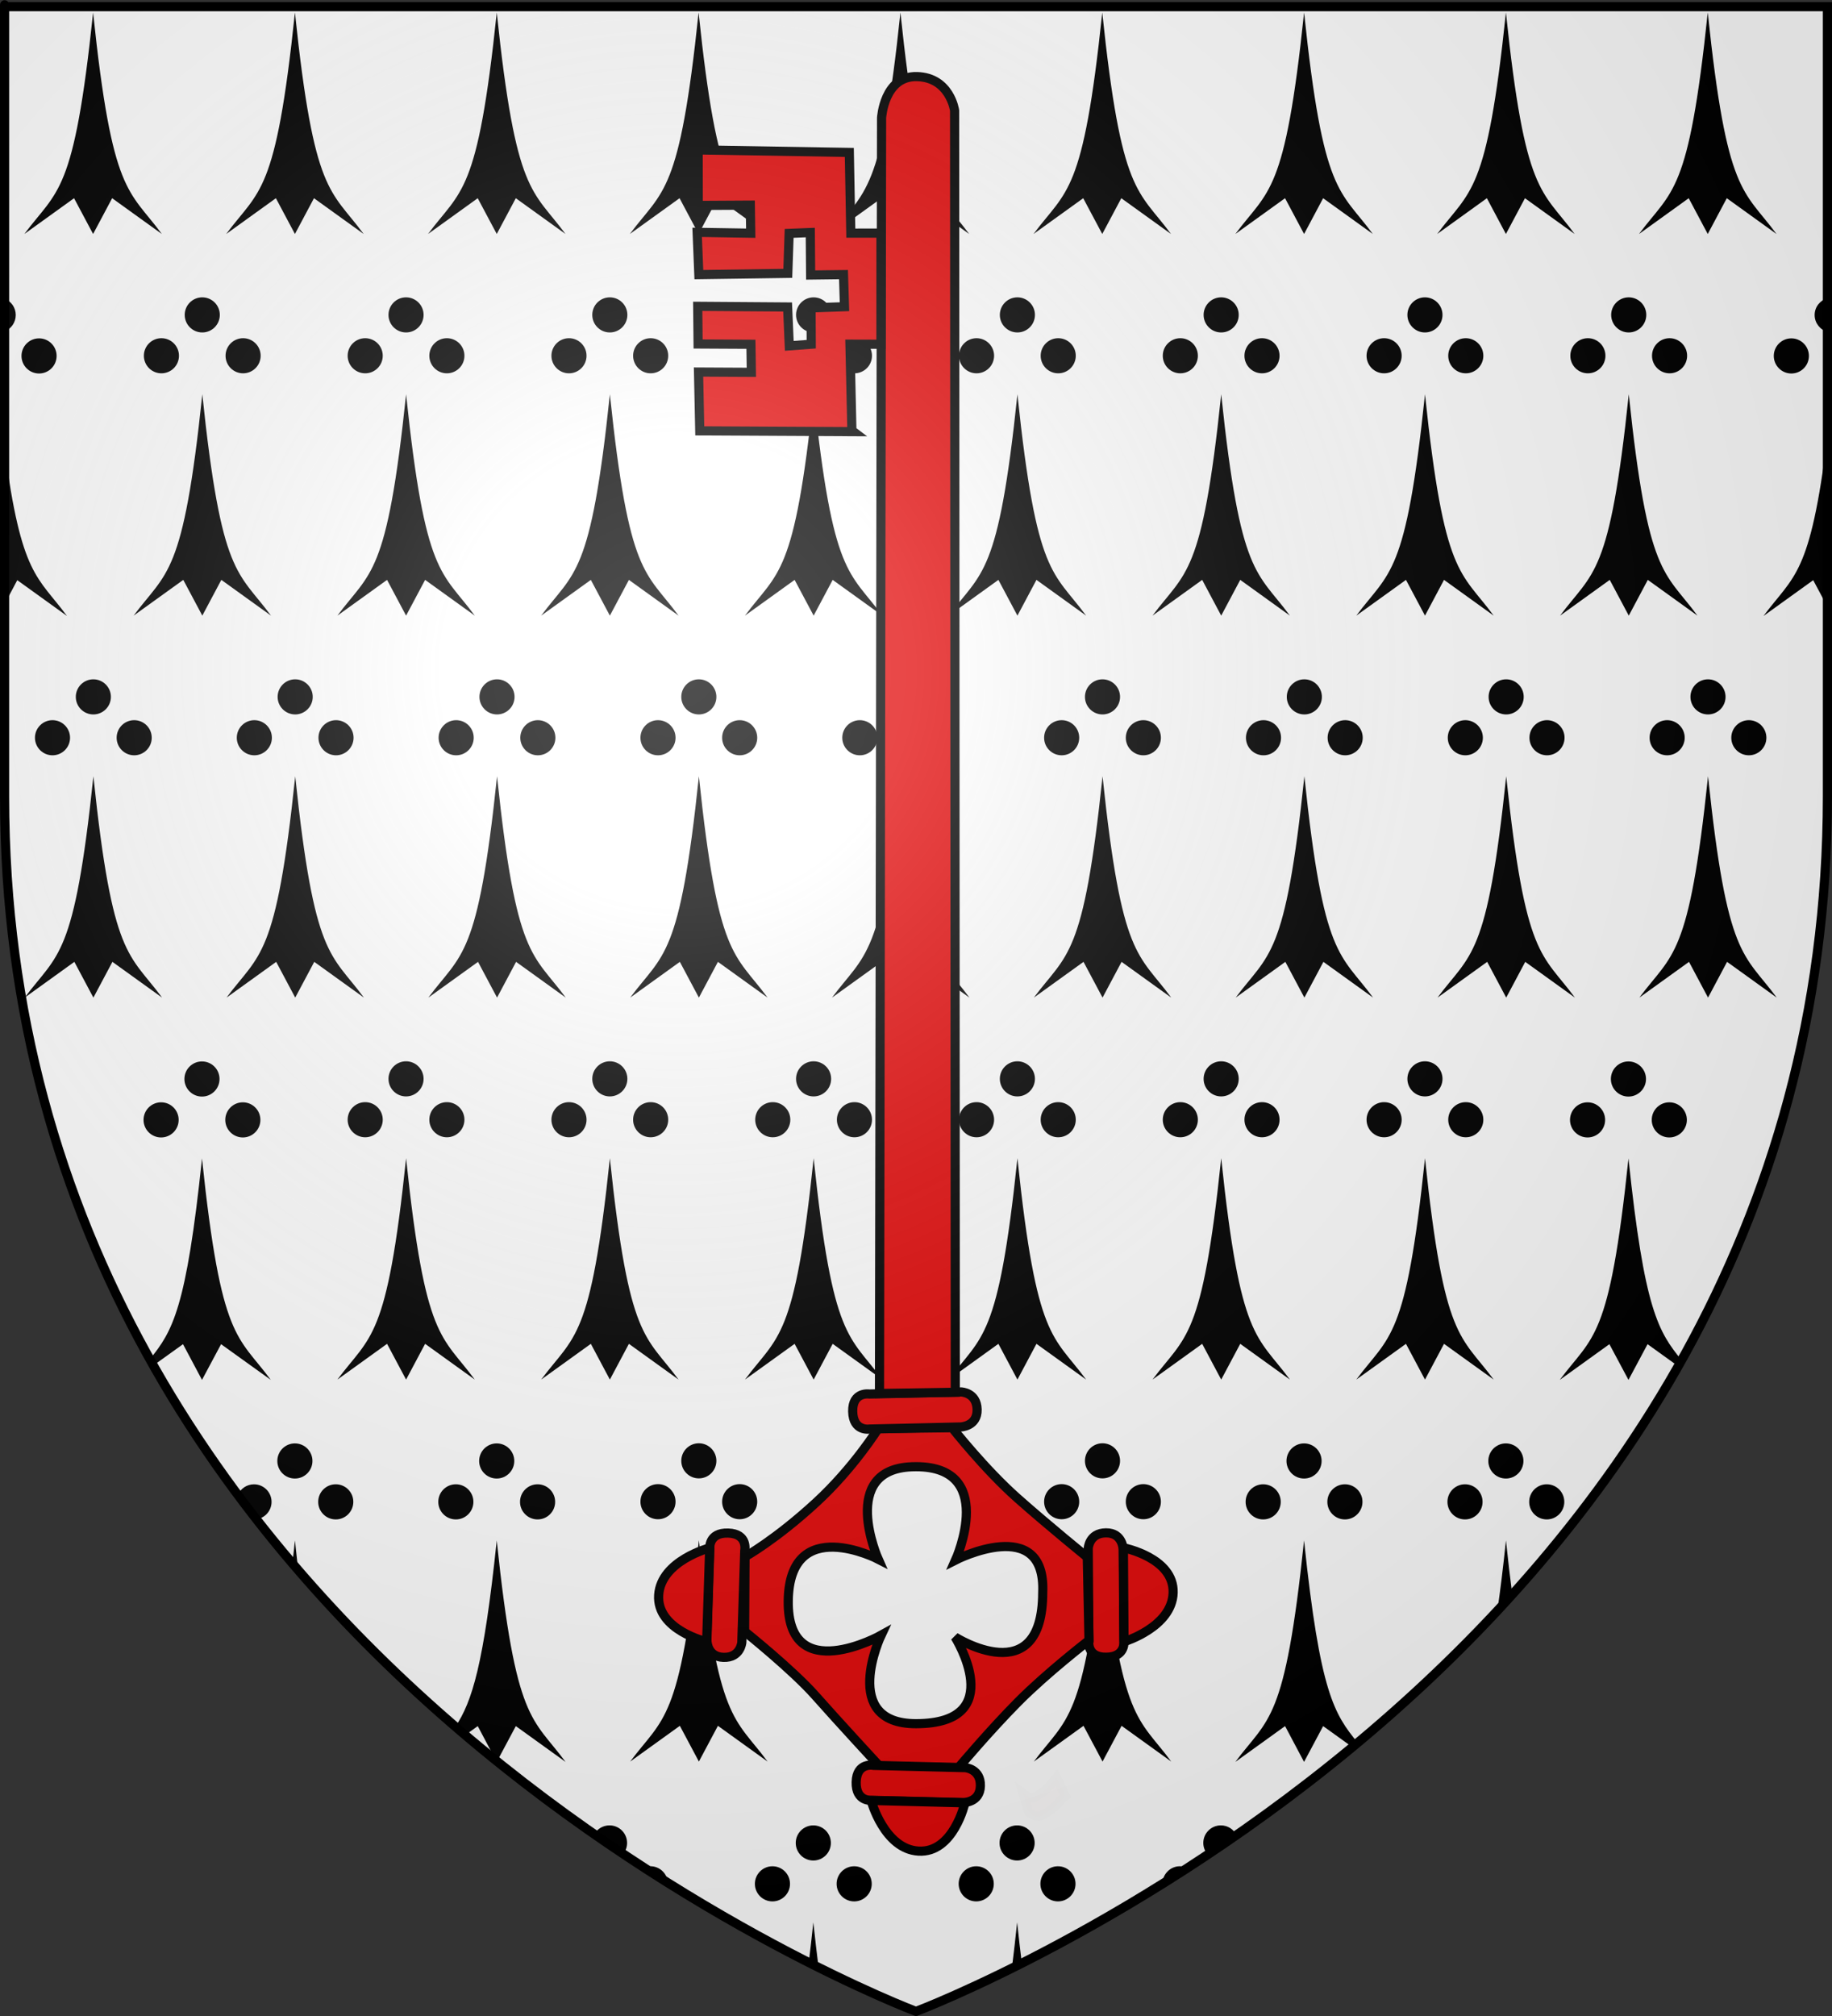 <?xml version="1.0" encoding="UTF-8" standalone="no"?>
<svg
   xmlns:dc="http://purl.org/dc/elements/1.1/"
   xmlns:cc="http://web.resource.org/cc/"
   xmlns:rdf="http://www.w3.org/1999/02/22-rdf-syntax-ns#"
   xmlns:svg="http://www.w3.org/2000/svg"
   xmlns="http://www.w3.org/2000/svg"
   xmlns:xlink="http://www.w3.org/1999/xlink"
   xmlns:sodipodi="http://sodipodi.sourceforge.net/DTD/sodipodi-0.dtd"
   xmlns:inkscape="http://www.inkscape.org/namespaces/inkscape"
   height="660"
   width="600"
   version="1.0"
   id="svg2"
   sodipodi:version="0.32"
   inkscape:version="0.44.1"
   sodipodi:docname="Blason_Renault_de_Passavant.svg"
   sodipodi:docbase="O:\blasons"
   inkscape:export-filename="/Users/olivier/Desktop/Blason Rouge/Blason_Vide_3D.png"
   inkscape:export-xdpi="144"
   inkscape:export-ydpi="144">
  <rect width="100%" height="100%" fill="#333333" stroke="none"/>
  <sodipodi:namedview
     inkscape:window-height="712"
     inkscape:window-width="1024"
     inkscape:pageshadow="2"
     inkscape:pageopacity="0.0"
     guidetolerance="10.0"
     gridtolerance="10.0"
     objecttolerance="10.0"
     borderopacity="1.0"
     bordercolor="#666666"
     pagecolor="#ffffff"
     id="base"
     showgrid="false"
     height="660px"
     inkscape:zoom="0.546226"
     inkscape:cx="265.05684"
     inkscape:cy="198.29432"
     inkscape:window-x="-4"
     inkscape:window-y="-4"
     inkscape:current-layer="layer3"
     showguides="true"
     inkscape:guide-bbox="true" />
  <desc
     id="desc4">Flag of Canton of Valais (Wallis)</desc>
  <defs
     id="defs6">
    <linearGradient
       id="linearGradient2893">
      <stop
         style="stop-color:white;stop-opacity:0.314;"
         offset="0"
         id="stop2895" />
      <stop
         id="stop2897"
         offset="0.19"
         style="stop-color:white;stop-opacity:0.251;" />
      <stop
         style="stop-color:#6b6b6b;stop-opacity:0.125;"
         offset="0.6"
         id="stop2901" />
      <stop
         style="stop-color:black;stop-opacity:0.125;"
         offset="1"
         id="stop2899" />
    </linearGradient>
    <linearGradient
       id="linearGradient2885">
      <stop
         id="stop2887"
         offset="0"
         style="stop-color:white;stop-opacity:1;" />
      <stop
         style="stop-color:white;stop-opacity:1;"
         offset="0.229"
         id="stop2891" />
      <stop
         id="stop2889"
         offset="1"
         style="stop-color:black;stop-opacity:1;" />
    </linearGradient>
    <linearGradient
       id="linearGradient2955">
      <stop
         id="stop2867"
         offset="0"
         style="stop-color:#fd0000;stop-opacity:1;" />
      <stop
         style="stop-color:#e77275;stop-opacity:0.659;"
         offset="0.5"
         id="stop2873" />
      <stop
         style="stop-color:black;stop-opacity:0.323;"
         offset="1"
         id="stop2959" />
    </linearGradient>
    <radialGradient
       inkscape:collect="always"
       xlink:href="#linearGradient2955"
       id="radialGradient2961"
       cx="225.524"
       cy="218.901"
       fx="225.524"
       fy="218.901"
       r="300"
       gradientTransform="matrix(-4.167939e-4,2.183,-1.884,-3.599562e-4,615.597,-289.121)"
       gradientUnits="userSpaceOnUse" />
    <polygon
       id="star"
       transform="scale(53,53)"
       points="0,-1 0.588,0.809 -0.951,-0.309 0.951,-0.309 -0.588,0.809 0,-1 " />
    <clipPath
       id="clip">
      <path
         d="M 0,-200 L 0,600 L 300,600 L 300,-200 L 0,-200 z "
         id="path10" />
    </clipPath>
    <radialGradient
       inkscape:collect="always"
       xlink:href="#linearGradient2955"
       id="radialGradient1911"
       gradientUnits="userSpaceOnUse"
       gradientTransform="matrix(-4.167939e-4,2.183,-1.884,-3.599562e-4,615.597,-289.121)"
       cx="225.524"
       cy="218.901"
       fx="225.524"
       fy="218.901"
       r="300" />
    <radialGradient
       inkscape:collect="always"
       xlink:href="#linearGradient2955"
       id="radialGradient2865"
       gradientUnits="userSpaceOnUse"
       gradientTransform="matrix(0,1.749,-1.593,-1.049767e-7,551.788,-191.29)"
       cx="225.524"
       cy="218.901"
       fx="225.524"
       fy="218.901"
       r="300" />
    <radialGradient
       inkscape:collect="always"
       xlink:href="#linearGradient2955"
       id="radialGradient2871"
       gradientUnits="userSpaceOnUse"
       gradientTransform="matrix(0,1.386,-1.323,-5.741131e-8,-158.082,-109.541)"
       cx="225.524"
       cy="218.901"
       fx="225.524"
       fy="218.901"
       r="300" />
    <radialGradient
       inkscape:collect="always"
       xlink:href="#linearGradient2893"
       id="radialGradient3163"
       gradientUnits="userSpaceOnUse"
       gradientTransform="matrix(1.353,0,0,1.349,-77.629,-85.747)"
       cx="221.445"
       cy="226.331"
       fx="221.445"
       fy="226.331"
       r="300" />
    <radialGradient
       gradientTransform="matrix(1.353,0,0,1.349,-77.629,-85.747)"
       gradientUnits="userSpaceOnUse"
       xlink:href="#linearGradient2893"
       id="radialGradient9547"
       fy="226.331"
       fx="221.445"
       r="300"
       cy="226.331"
       cx="221.445" />
    <radialGradient
       gradientTransform="matrix(0,1.386,-1.323,-5.741131e-8,-158.082,-109.541)"
       gradientUnits="userSpaceOnUse"
       xlink:href="#linearGradient2955"
       id="radialGradient9545"
       fy="218.901"
       fx="225.524"
       r="300"
       cy="218.901"
       cx="225.524" />
    <radialGradient
       gradientTransform="matrix(0,1.749,-1.593,-1.049767e-7,551.788,-191.29)"
       gradientUnits="userSpaceOnUse"
       xlink:href="#linearGradient2955"
       id="radialGradient9543"
       fy="218.901"
       fx="225.524"
       r="300"
       cy="218.901"
       cx="225.524" />
    <radialGradient
       gradientTransform="matrix(-4.167939e-4,2.183,-1.884,-3.599562e-4,615.597,-289.121)"
       gradientUnits="userSpaceOnUse"
       xlink:href="#linearGradient2955"
       id="radialGradient9541"
       fy="218.901"
       fx="225.524"
       r="300"
       cy="218.901"
       cx="225.524" />
    <clipPath
       id="clipPath9537">
      <path
         id="path9539"
         d="M 0,-200 L 0,600 L 300,600 L 300,-200 L 0,-200 z " />
    </clipPath>
    <polygon
       id="polygon9535"
       transform="scale(53,53)"
       points="0,-1 0.588,0.809 -0.951,-0.309 0.951,-0.309 -0.588,0.809 0,-1 " />
    <radialGradient
       gradientTransform="matrix(-4.167939e-4,2.183,-1.884,-3.599562e-4,615.597,-289.121)"
       gradientUnits="userSpaceOnUse"
       xlink:href="#linearGradient2955"
       id="radialGradient9533"
       fy="218.901"
       fx="225.524"
       r="300"
       cy="218.901"
       cx="225.524" />
    <linearGradient
       id="linearGradient9525">
      <stop
         id="stop9527"
         offset="0"
         style="stop-color:#fd0000;stop-opacity:1" />
      <stop
         id="stop9529"
         offset="0.5"
         style="stop-color:#e77275;stop-opacity:0.659" />
      <stop
         id="stop9531"
         offset="1"
         style="stop-color:black;stop-opacity:0.323" />
    </linearGradient>
    <linearGradient
       id="linearGradient9517">
      <stop
         id="stop9519"
         offset="0"
         style="stop-color:white;stop-opacity:1" />
      <stop
         id="stop9521"
         offset="0.229"
         style="stop-color:white;stop-opacity:1" />
      <stop
         id="stop9523"
         offset="1"
         style="stop-color:black;stop-opacity:1" />
    </linearGradient>
    <linearGradient
       id="linearGradient9507">
      <stop
         id="stop9509"
         offset="0"
         style="stop-color:white;stop-opacity:0.314" />
      <stop
         id="stop9511"
         offset="0.19"
         style="stop-color:white;stop-opacity:0.251" />
      <stop
         id="stop9513"
         offset="0.6"
         style="stop-color:#6b6b6b;stop-opacity:0.125" />
      <stop
         id="stop9515"
         offset="1"
         style="stop-color:black;stop-opacity:0.125" />
    </linearGradient>
  </defs>
  <g
     inkscape:groupmode="layer"
     id="layer3"
     inkscape:label="Fond écu"
     style="display:inline">
    <path
       id="path2855"
       style="fill:white;fill-opacity:1;fill-rule:evenodd;stroke:none;stroke-width:1px;stroke-linecap:butt;stroke-linejoin:miter;stroke-opacity:1"
       d="M 300,658.5 C 300,658.5 598.5,546.18 598.5,260.728 C 598.5,-24.723 598.5,2.176 598.5,2.176 L 1.5,2.176 L 1.5,260.728 C 1.5,546.18 300,658.5 300,658.5 z "
       sodipodi:nodetypes="cccccc" />
    <path
       d="M 30.491,4.095 C 24.225,64.03 18.87,61.961 7.98,76.605 L 24.255,64.893 L 30.491,76.605 L 36.728,64.893 L 53.003,76.605 C 42.182,61.935 36.757,64.03 30.491,4.095 z "
       style="fill:black;fill-opacity:1;fill-rule:nonzero;stroke:none;stroke-width:3;stroke-linecap:round;stroke-linejoin:round;stroke-miterlimit:4;stroke-opacity:1"
       id="rect1892" />
    <path
       id="path5844"
       style="fill:black;fill-opacity:1;fill-rule:nonzero;stroke:none;stroke-width:3;stroke-linecap:round;stroke-linejoin:round;stroke-miterlimit:4;stroke-opacity:1"
       d="M 96.593,4.095 C 90.327,64.03 84.972,61.961 74.082,76.605 L 90.357,64.893 L 96.593,76.605 L 102.83,64.893 L 119.105,76.605 C 108.284,61.935 102.859,64.03 96.593,4.095 z " />
    <path
       d="M 162.695,4.095 C 156.429,64.03 151.074,61.961 140.184,76.605 L 156.459,64.893 L 162.695,76.605 L 168.932,64.893 L 185.207,76.605 C 174.386,61.935 168.961,64.03 162.695,4.095 z "
       style="fill:black;fill-opacity:1;fill-rule:nonzero;stroke:none;stroke-width:3;stroke-linecap:round;stroke-linejoin:round;stroke-miterlimit:4;stroke-opacity:1"
       id="path5856" />
    <path
       id="path5868"
       style="fill:black;fill-opacity:1;fill-rule:nonzero;stroke:none;stroke-width:3;stroke-linecap:round;stroke-linejoin:round;stroke-miterlimit:4;stroke-opacity:1"
       d="M 228.797,4.095 C 222.531,64.03 217.176,61.961 206.286,76.605 L 222.561,64.893 L 228.797,76.605 L 235.034,64.893 L 251.309,76.605 C 240.488,61.935 235.063,64.03 228.797,4.095 z " />
    <path
       d="M 294.899,4.095 C 288.633,64.03 283.278,61.961 272.388,76.605 L 288.663,64.893 L 294.899,76.605 L 301.136,64.893 L 317.411,76.605 C 306.59,61.935 301.165,64.03 294.899,4.095 z "
       style="fill:black;fill-opacity:1;fill-rule:nonzero;stroke:none;stroke-width:3;stroke-linecap:round;stroke-linejoin:round;stroke-miterlimit:4;stroke-opacity:1"
       id="path5880" />
    <path
       id="path5892"
       style="fill:black;fill-opacity:1;fill-rule:nonzero;stroke:none;stroke-width:3;stroke-linecap:round;stroke-linejoin:round;stroke-miterlimit:4;stroke-opacity:1"
       d="M 361.001,4.095 C 354.735,64.03 349.38,61.961 338.49,76.605 L 354.765,64.893 L 361.001,76.605 L 367.238,64.893 L 383.513,76.605 C 372.692,61.935 367.267,64.03 361.001,4.095 z " />
    <path
       d="M 427.103,4.095 C 420.838,64.03 415.482,61.961 404.592,76.605 L 420.867,64.893 L 427.103,76.605 L 433.34,64.893 L 449.615,76.605 C 438.794,61.935 433.369,64.03 427.103,4.095 z "
       style="fill:black;fill-opacity:1;fill-rule:nonzero;stroke:none;stroke-width:3;stroke-linecap:round;stroke-linejoin:round;stroke-miterlimit:4;stroke-opacity:1"
       id="path5904" />
    <path
       id="path5916"
       style="fill:black;fill-opacity:1;fill-rule:nonzero;stroke:none;stroke-width:3;stroke-linecap:round;stroke-linejoin:round;stroke-miterlimit:4;stroke-opacity:1"
       d="M 493.205,4.095 C 486.94,64.03 481.584,61.961 470.694,76.605 L 486.969,64.893 L 493.205,76.605 L 499.442,64.893 L 515.717,76.605 C 504.896,61.935 499.471,64.03 493.205,4.095 z " />
    <path
       d="M 559.307,4.095 C 553.042,64.03 547.686,61.961 536.796,76.605 L 553.071,64.893 L 559.307,76.605 L 565.544,64.893 L 581.819,76.605 C 570.998,61.935 565.573,64.03 559.307,4.095 z "
       style="fill:black;fill-opacity:1;fill-rule:nonzero;stroke:none;stroke-width:3;stroke-linecap:round;stroke-linejoin:round;stroke-miterlimit:4;stroke-opacity:1"
       id="path5928" />
    <path
       style="fill:black;fill-opacity:1;fill-rule:nonzero;stroke:none;stroke-width:3;stroke-linecap:round;stroke-linejoin:round;stroke-miterlimit:4;stroke-dasharray:none;stroke-opacity:1"
       d="M 1.5,97.781 L 1.5,108.5 C 3.646,107.665 5.156,105.566 5.156,103.125 C 5.156,100.684 3.646,98.616 1.5,97.781 z "
       id="path5992" />
    <path
       id="path5994"
       style="fill:black;fill-opacity:1;fill-rule:nonzero;stroke:none;stroke-width:3;stroke-linecap:round;stroke-linejoin:round;stroke-miterlimit:4;stroke-dasharray:none;stroke-opacity:1"
       d="M 7.041,116.524 C 7.041,119.701 9.616,122.275 12.792,122.275 C 15.968,122.275 18.543,119.701 18.543,116.524 C 18.543,113.348 15.968,110.773 12.792,110.773 C 9.616,110.773 7.041,113.348 7.041,116.524 z " />
    <path
       style="fill:black;fill-opacity:1;fill-rule:nonzero;stroke:none;stroke-width:3;stroke-linecap:round;stroke-linejoin:round;stroke-miterlimit:4;stroke-opacity:1"
       d="M 1.5,146.875 L 1.5,197.781 L 5.656,189.938 L 21.938,201.656 C 12.322,188.62 6.97,188.722 1.5,146.875 z "
       id="path5998" />
    <g
       transform="matrix(-0.418,0,0,0.418,215.372,30.126)"
       id="g6000">
      <g
         id="g6002">
        <path
           d="M 105,13.75 C 105,21.344 98.844,27.5 91.25,27.5 C 83.656,27.5 77.5,21.344 77.5,13.75 C 77.5,6.156 83.656,-4.6497785e-016 91.25,0 C 98.844,4.6497785e-016 105,6.156 105,13.75 z "
           transform="translate(265.517,160.811)"
           style="opacity:1;fill:black;fill-opacity:1;fill-rule:nonzero;stroke:none;stroke-width:3;stroke-linecap:round;stroke-linejoin:round;stroke-miterlimit:4;stroke-dasharray:none;stroke-opacity:1"
           id="path6004" />
        <path
           d="M 105,13.75 C 105,21.344 98.844,27.5 91.25,27.5 C 83.656,27.5 77.5,21.344 77.5,13.75 C 77.5,6.156 83.656,-4.6497785e-016 91.25,0 C 98.844,4.6497785e-016 105,6.156 105,13.75 z "
           transform="translate(233.517,192.811)"
           style="opacity:1;fill:black;fill-opacity:1;fill-rule:nonzero;stroke:none;stroke-width:3;stroke-linecap:round;stroke-linejoin:round;stroke-miterlimit:4;stroke-dasharray:none;stroke-opacity:1"
           id="path6006" />
        <path
           d="M 105,13.75 C 105,21.344 98.844,27.5 91.25,27.5 C 83.656,27.5 77.5,21.344 77.5,13.75 C 77.5,6.156 83.656,-4.6497785e-016 91.25,0 C 98.844,4.6497785e-016 105,6.156 105,13.75 z "
           transform="translate(297.517,192.811)"
           style="opacity:1;fill:black;fill-opacity:1;fill-rule:nonzero;stroke:none;stroke-width:3;stroke-linecap:round;stroke-linejoin:round;stroke-miterlimit:4;stroke-dasharray:none;stroke-opacity:1"
           id="path6008" />
        <path
           d="M 356.731,236.74 C 371.711,380.032 384.516,375.085 410.552,410.097 L 371.642,382.097 L 356.731,410.097 L 341.82,382.097 L 302.909,410.097 C 328.781,375.023 341.75,380.032 356.731,236.74 z "
           style="fill:black;fill-opacity:1;fill-rule:nonzero;stroke:none;stroke-width:3;stroke-linecap:round;stroke-linejoin:round;stroke-miterlimit:4;stroke-opacity:1"
           id="path6010" />
      </g>
    </g>
    <g
       id="g6012"
       transform="matrix(-0.418,0,0,0.418,282.112,30.126)">
      <g
         id="g6014">
        <path
           id="path6016"
           style="opacity:1;fill:black;fill-opacity:1;fill-rule:nonzero;stroke:none;stroke-width:3;stroke-linecap:round;stroke-linejoin:round;stroke-miterlimit:4;stroke-dasharray:none;stroke-opacity:1"
           transform="translate(265.517,160.811)"
           d="M 105,13.75 C 105,21.344 98.844,27.5 91.25,27.5 C 83.656,27.5 77.5,21.344 77.5,13.75 C 77.5,6.156 83.656,-4.6497785e-016 91.25,0 C 98.844,4.6497785e-016 105,6.156 105,13.75 z " />
        <path
           id="path6018"
           style="opacity:1;fill:black;fill-opacity:1;fill-rule:nonzero;stroke:none;stroke-width:3;stroke-linecap:round;stroke-linejoin:round;stroke-miterlimit:4;stroke-dasharray:none;stroke-opacity:1"
           transform="translate(233.517,192.811)"
           d="M 105,13.75 C 105,21.344 98.844,27.5 91.25,27.5 C 83.656,27.5 77.5,21.344 77.5,13.75 C 77.5,6.156 83.656,-4.6497785e-016 91.25,0 C 98.844,4.6497785e-016 105,6.156 105,13.75 z " />
        <path
           id="path6020"
           style="opacity:1;fill:black;fill-opacity:1;fill-rule:nonzero;stroke:none;stroke-width:3;stroke-linecap:round;stroke-linejoin:round;stroke-miterlimit:4;stroke-dasharray:none;stroke-opacity:1"
           transform="translate(297.517,192.811)"
           d="M 105,13.75 C 105,21.344 98.844,27.5 91.25,27.5 C 83.656,27.5 77.5,21.344 77.5,13.75 C 77.5,6.156 83.656,-4.6497785e-016 91.25,0 C 98.844,4.6497785e-016 105,6.156 105,13.75 z " />
        <path
           id="path6022"
           style="fill:black;fill-opacity:1;fill-rule:nonzero;stroke:none;stroke-width:3;stroke-linecap:round;stroke-linejoin:round;stroke-miterlimit:4;stroke-opacity:1"
           d="M 356.731,236.74 C 371.711,380.032 384.516,375.085 410.552,410.097 L 371.642,382.097 L 356.731,410.097 L 341.82,382.097 L 302.909,410.097 C 328.781,375.023 341.75,380.032 356.731,236.74 z " />
      </g>
    </g>
    <g
       transform="matrix(-0.418,0,0,0.418,348.853,30.126)"
       id="g6024">
      <g
         id="g6026">
        <path
           d="M 105,13.75 C 105,21.344 98.844,27.5 91.25,27.5 C 83.656,27.5 77.5,21.344 77.5,13.75 C 77.5,6.156 83.656,-4.6497785e-016 91.25,0 C 98.844,4.6497785e-016 105,6.156 105,13.75 z "
           transform="translate(265.517,160.811)"
           style="opacity:1;fill:black;fill-opacity:1;fill-rule:nonzero;stroke:none;stroke-width:3;stroke-linecap:round;stroke-linejoin:round;stroke-miterlimit:4;stroke-dasharray:none;stroke-opacity:1"
           id="path6028" />
        <path
           d="M 105,13.75 C 105,21.344 98.844,27.5 91.25,27.5 C 83.656,27.5 77.5,21.344 77.5,13.75 C 77.5,6.156 83.656,-4.6497785e-016 91.25,0 C 98.844,4.6497785e-016 105,6.156 105,13.75 z "
           transform="translate(233.517,192.811)"
           style="opacity:1;fill:black;fill-opacity:1;fill-rule:nonzero;stroke:none;stroke-width:3;stroke-linecap:round;stroke-linejoin:round;stroke-miterlimit:4;stroke-dasharray:none;stroke-opacity:1"
           id="path6030" />
        <path
           d="M 105,13.75 C 105,21.344 98.844,27.5 91.25,27.5 C 83.656,27.5 77.5,21.344 77.5,13.75 C 77.5,6.156 83.656,-4.6497785e-016 91.25,0 C 98.844,4.6497785e-016 105,6.156 105,13.75 z "
           transform="translate(297.517,192.811)"
           style="opacity:1;fill:black;fill-opacity:1;fill-rule:nonzero;stroke:none;stroke-width:3;stroke-linecap:round;stroke-linejoin:round;stroke-miterlimit:4;stroke-dasharray:none;stroke-opacity:1"
           id="path6032" />
        <path
           d="M 356.731,236.74 C 371.711,380.032 384.516,375.085 410.552,410.097 L 371.642,382.097 L 356.731,410.097 L 341.82,382.097 L 302.909,410.097 C 328.781,375.023 341.75,380.032 356.731,236.74 z "
           style="fill:black;fill-opacity:1;fill-rule:nonzero;stroke:none;stroke-width:3;stroke-linecap:round;stroke-linejoin:round;stroke-miterlimit:4;stroke-opacity:1"
           id="path6034" />
      </g>
    </g>
    <g
       id="g6036"
       transform="matrix(-0.418,0,0,0.418,415.593,30.126)">
      <g
         id="g6038">
        <path
           id="path6040"
           style="opacity:1;fill:black;fill-opacity:1;fill-rule:nonzero;stroke:none;stroke-width:3;stroke-linecap:round;stroke-linejoin:round;stroke-miterlimit:4;stroke-dasharray:none;stroke-opacity:1"
           transform="translate(265.517,160.811)"
           d="M 105,13.75 C 105,21.344 98.844,27.5 91.25,27.5 C 83.656,27.5 77.5,21.344 77.5,13.75 C 77.5,6.156 83.656,-4.6497785e-016 91.25,0 C 98.844,4.6497785e-016 105,6.156 105,13.75 z " />
        <path
           id="path6042"
           style="opacity:1;fill:black;fill-opacity:1;fill-rule:nonzero;stroke:none;stroke-width:3;stroke-linecap:round;stroke-linejoin:round;stroke-miterlimit:4;stroke-dasharray:none;stroke-opacity:1"
           transform="translate(233.517,192.811)"
           d="M 105,13.75 C 105,21.344 98.844,27.5 91.25,27.5 C 83.656,27.5 77.5,21.344 77.5,13.75 C 77.5,6.156 83.656,-4.6497785e-016 91.25,0 C 98.844,4.6497785e-016 105,6.156 105,13.75 z " />
        <path
           id="path6044"
           style="opacity:1;fill:black;fill-opacity:1;fill-rule:nonzero;stroke:none;stroke-width:3;stroke-linecap:round;stroke-linejoin:round;stroke-miterlimit:4;stroke-dasharray:none;stroke-opacity:1"
           transform="translate(297.517,192.811)"
           d="M 105,13.75 C 105,21.344 98.844,27.5 91.25,27.5 C 83.656,27.5 77.5,21.344 77.5,13.75 C 77.5,6.156 83.656,-4.6497785e-016 91.25,0 C 98.844,4.6497785e-016 105,6.156 105,13.75 z " />
        <path
           id="path6046"
           style="fill:black;fill-opacity:1;fill-rule:nonzero;stroke:none;stroke-width:3;stroke-linecap:round;stroke-linejoin:round;stroke-miterlimit:4;stroke-opacity:1"
           d="M 356.731,236.74 C 371.711,380.032 384.516,375.085 410.552,410.097 L 371.642,382.097 L 356.731,410.097 L 341.82,382.097 L 302.909,410.097 C 328.781,375.023 341.75,380.032 356.731,236.74 z " />
      </g>
    </g>
    <g
       transform="matrix(-0.418,0,0,0.418,482.333,30.126)"
       id="g6048">
      <g
         id="g6050">
        <path
           d="M 105,13.75 C 105,21.344 98.844,27.5 91.25,27.5 C 83.656,27.5 77.5,21.344 77.5,13.75 C 77.5,6.156 83.656,-4.6497785e-016 91.25,0 C 98.844,4.6497785e-016 105,6.156 105,13.75 z "
           transform="translate(265.517,160.811)"
           style="opacity:1;fill:black;fill-opacity:1;fill-rule:nonzero;stroke:none;stroke-width:3;stroke-linecap:round;stroke-linejoin:round;stroke-miterlimit:4;stroke-dasharray:none;stroke-opacity:1"
           id="path6052" />
        <path
           d="M 105,13.75 C 105,21.344 98.844,27.5 91.25,27.5 C 83.656,27.5 77.5,21.344 77.5,13.75 C 77.5,6.156 83.656,-4.6497785e-016 91.25,0 C 98.844,4.6497785e-016 105,6.156 105,13.75 z "
           transform="translate(233.517,192.811)"
           style="opacity:1;fill:black;fill-opacity:1;fill-rule:nonzero;stroke:none;stroke-width:3;stroke-linecap:round;stroke-linejoin:round;stroke-miterlimit:4;stroke-dasharray:none;stroke-opacity:1"
           id="path6054" />
        <path
           d="M 105,13.75 C 105,21.344 98.844,27.5 91.25,27.5 C 83.656,27.5 77.5,21.344 77.5,13.75 C 77.5,6.156 83.656,-4.6497785e-016 91.25,0 C 98.844,4.6497785e-016 105,6.156 105,13.75 z "
           transform="translate(297.517,192.811)"
           style="opacity:1;fill:black;fill-opacity:1;fill-rule:nonzero;stroke:none;stroke-width:3;stroke-linecap:round;stroke-linejoin:round;stroke-miterlimit:4;stroke-dasharray:none;stroke-opacity:1"
           id="path6056" />
        <path
           d="M 356.731,236.74 C 371.711,380.032 384.516,375.085 410.552,410.097 L 371.642,382.097 L 356.731,410.097 L 341.82,382.097 L 302.909,410.097 C 328.781,375.023 341.75,380.032 356.731,236.74 z "
           style="fill:black;fill-opacity:1;fill-rule:nonzero;stroke:none;stroke-width:3;stroke-linecap:round;stroke-linejoin:round;stroke-miterlimit:4;stroke-opacity:1"
           id="path6058" />
      </g>
    </g>
    <g
       id="g6060"
       transform="matrix(-0.418,0,0,0.418,549.073,30.126)">
      <g
         id="g6062">
        <path
           id="path6064"
           style="opacity:1;fill:black;fill-opacity:1;fill-rule:nonzero;stroke:none;stroke-width:3;stroke-linecap:round;stroke-linejoin:round;stroke-miterlimit:4;stroke-dasharray:none;stroke-opacity:1"
           transform="translate(265.517,160.811)"
           d="M 105,13.75 C 105,21.344 98.844,27.5 91.25,27.5 C 83.656,27.5 77.5,21.344 77.5,13.75 C 77.5,6.156 83.656,-4.6497785e-016 91.25,0 C 98.844,4.6497785e-016 105,6.156 105,13.75 z " />
        <path
           id="path6066"
           style="opacity:1;fill:black;fill-opacity:1;fill-rule:nonzero;stroke:none;stroke-width:3;stroke-linecap:round;stroke-linejoin:round;stroke-miterlimit:4;stroke-dasharray:none;stroke-opacity:1"
           transform="translate(233.517,192.811)"
           d="M 105,13.75 C 105,21.344 98.844,27.5 91.25,27.5 C 83.656,27.5 77.5,21.344 77.5,13.75 C 77.5,6.156 83.656,-4.6497785e-016 91.25,0 C 98.844,4.6497785e-016 105,6.156 105,13.75 z " />
        <path
           id="path6068"
           style="opacity:1;fill:black;fill-opacity:1;fill-rule:nonzero;stroke:none;stroke-width:3;stroke-linecap:round;stroke-linejoin:round;stroke-miterlimit:4;stroke-dasharray:none;stroke-opacity:1"
           transform="translate(297.517,192.811)"
           d="M 105,13.75 C 105,21.344 98.844,27.5 91.25,27.5 C 83.656,27.5 77.5,21.344 77.5,13.75 C 77.5,6.156 83.656,-4.6497785e-016 91.25,0 C 98.844,4.6497785e-016 105,6.156 105,13.75 z " />
        <path
           id="path6070"
           style="fill:black;fill-opacity:1;fill-rule:nonzero;stroke:none;stroke-width:3;stroke-linecap:round;stroke-linejoin:round;stroke-miterlimit:4;stroke-opacity:1"
           d="M 356.731,236.74 C 371.711,380.032 384.516,375.085 410.552,410.097 L 371.642,382.097 L 356.731,410.097 L 341.82,382.097 L 302.909,410.097 C 328.781,375.023 341.75,380.032 356.731,236.74 z " />
      </g>
    </g>
    <g
       transform="matrix(-0.418,0,0,0.418,615.814,30.126)"
       id="g6072">
      <g
         id="g6074">
        <path
           d="M 105,13.75 C 105,21.344 98.844,27.5 91.25,27.5 C 83.656,27.5 77.5,21.344 77.5,13.75 C 77.5,6.156 83.656,-4.6497785e-016 91.25,0 C 98.844,4.6497785e-016 105,6.156 105,13.75 z "
           transform="translate(265.517,160.811)"
           style="opacity:1;fill:black;fill-opacity:1;fill-rule:nonzero;stroke:none;stroke-width:3;stroke-linecap:round;stroke-linejoin:round;stroke-miterlimit:4;stroke-dasharray:none;stroke-opacity:1"
           id="path6076" />
        <path
           d="M 105,13.75 C 105,21.344 98.844,27.5 91.25,27.5 C 83.656,27.5 77.5,21.344 77.5,13.75 C 77.5,6.156 83.656,-4.6497785e-016 91.25,0 C 98.844,4.6497785e-016 105,6.156 105,13.75 z "
           transform="translate(233.517,192.811)"
           style="opacity:1;fill:black;fill-opacity:1;fill-rule:nonzero;stroke:none;stroke-width:3;stroke-linecap:round;stroke-linejoin:round;stroke-miterlimit:4;stroke-dasharray:none;stroke-opacity:1"
           id="path6078" />
        <path
           d="M 105,13.75 C 105,21.344 98.844,27.5 91.25,27.5 C 83.656,27.5 77.5,21.344 77.5,13.75 C 77.5,6.156 83.656,-4.6497785e-016 91.25,0 C 98.844,4.6497785e-016 105,6.156 105,13.75 z "
           transform="translate(297.517,192.811)"
           style="opacity:1;fill:black;fill-opacity:1;fill-rule:nonzero;stroke:none;stroke-width:3;stroke-linecap:round;stroke-linejoin:round;stroke-miterlimit:4;stroke-dasharray:none;stroke-opacity:1"
           id="path6080" />
        <path
           d="M 356.731,236.74 C 371.711,380.032 384.516,375.085 410.552,410.097 L 371.642,382.097 L 356.731,410.097 L 341.82,382.097 L 302.909,410.097 C 328.781,375.023 341.75,380.032 356.731,236.74 z "
           style="fill:black;fill-opacity:1;fill-rule:nonzero;stroke:none;stroke-width:3;stroke-linecap:round;stroke-linejoin:round;stroke-miterlimit:4;stroke-opacity:1"
           id="path6082" />
      </g>
    </g>
    <g
       id="g6084"
       transform="matrix(-0.418,0,0,0.418,682.554,30.126)">
      <g
         id="g6086">
        <path
           id="path6088"
           style="opacity:1;fill:black;fill-opacity:1;fill-rule:nonzero;stroke:none;stroke-width:3;stroke-linecap:round;stroke-linejoin:round;stroke-miterlimit:4;stroke-dasharray:none;stroke-opacity:1"
           transform="translate(265.517,160.811)"
           d="M 105,13.75 C 105,21.344 98.844,27.5 91.25,27.5 C 83.656,27.5 77.5,21.344 77.5,13.75 C 77.5,6.156 83.656,-4.6497785e-016 91.25,0 C 98.844,4.6497785e-016 105,6.156 105,13.75 z " />
        <path
           id="path6090"
           style="opacity:1;fill:black;fill-opacity:1;fill-rule:nonzero;stroke:none;stroke-width:3;stroke-linecap:round;stroke-linejoin:round;stroke-miterlimit:4;stroke-dasharray:none;stroke-opacity:1"
           transform="translate(233.517,192.811)"
           d="M 105,13.75 C 105,21.344 98.844,27.5 91.25,27.5 C 83.656,27.5 77.5,21.344 77.5,13.75 C 77.5,6.156 83.656,-4.6497785e-016 91.25,0 C 98.844,4.6497785e-016 105,6.156 105,13.75 z " />
        <path
           id="path6092"
           style="opacity:1;fill:black;fill-opacity:1;fill-rule:nonzero;stroke:none;stroke-width:3;stroke-linecap:round;stroke-linejoin:round;stroke-miterlimit:4;stroke-dasharray:none;stroke-opacity:1"
           transform="translate(297.517,192.811)"
           d="M 105,13.75 C 105,21.344 98.844,27.5 91.25,27.5 C 83.656,27.5 77.5,21.344 77.5,13.75 C 77.5,6.156 83.656,-4.6497785e-016 91.25,0 C 98.844,4.6497785e-016 105,6.156 105,13.75 z " />
        <path
           id="path6094"
           style="fill:black;fill-opacity:1;fill-rule:nonzero;stroke:none;stroke-width:3;stroke-linecap:round;stroke-linejoin:round;stroke-miterlimit:4;stroke-opacity:1"
           d="M 356.731,236.74 C 371.711,380.032 384.516,375.085 410.552,410.097 L 371.642,382.097 L 356.731,410.097 L 341.82,382.097 L 302.909,410.097 C 328.781,375.023 341.75,380.032 356.731,236.74 z " />
      </g>
    </g>
    <path
       style="fill:black;fill-opacity:1;fill-rule:nonzero;stroke:none;stroke-width:3;stroke-linecap:round;stroke-linejoin:round;stroke-miterlimit:4;stroke-dasharray:none;stroke-opacity:1"
       d="M 598.5,97.625 C 596.094,98.313 594.312,100.498 594.312,103.125 C 594.312,105.752 596.094,107.968 598.5,108.656 C 598.5,107.147 598.5,98.75 598.5,97.625 z "
       id="path6154" />
    <path
       d="M 580.934,116.524 C 580.934,119.701 583.509,122.275 586.686,122.275 C 589.862,122.275 592.437,119.701 592.437,116.524 C 592.437,113.348 589.862,110.773 586.686,110.773 C 583.509,110.773 580.934,113.348 580.934,116.524 z "
       style="fill:black;fill-opacity:1;fill-rule:nonzero;stroke:none;stroke-width:3;stroke-linecap:round;stroke-linejoin:round;stroke-miterlimit:4;stroke-dasharray:none;stroke-opacity:1"
       id="path6158" />
    <path
       style="fill:black;fill-opacity:1;fill-rule:nonzero;stroke:none;stroke-width:3;stroke-linecap:round;stroke-linejoin:round;stroke-miterlimit:4;stroke-opacity:1"
       d="M 598.5,142.906 C 592.862,188.713 587.533,188.248 577.562,201.656 L 593.844,189.938 L 598.5,198.656 C 598.5,165.224 598.5,158.265 598.5,142.906 z "
       id="path6160" />
    <g
       id="g6224"
       transform="translate(0,250.103)">
      <g
         transform="matrix(-0.418,0,0,0.418,179.7,-94.925)"
         id="g6226">
        <g
           id="g6228">
          <path
             d="M 105,13.75 C 105,21.344 98.844,27.5 91.25,27.5 C 83.656,27.5 77.5,21.344 77.5,13.75 C 77.5,6.156 83.656,-4.6497785e-016 91.25,0 C 98.844,4.6497785e-016 105,6.156 105,13.75 z "
             transform="translate(265.517,160.811)"
             style="opacity:1;fill:black;fill-opacity:1;fill-rule:nonzero;stroke:none;stroke-width:3;stroke-linecap:round;stroke-linejoin:round;stroke-miterlimit:4;stroke-dasharray:none;stroke-opacity:1"
             id="path6230" />
          <path
             d="M 105,13.75 C 105,21.344 98.844,27.5 91.25,27.5 C 83.656,27.5 77.5,21.344 77.5,13.75 C 77.5,6.156 83.656,-4.6497785e-016 91.25,0 C 98.844,4.6497785e-016 105,6.156 105,13.75 z "
             transform="translate(233.517,192.811)"
             style="opacity:1;fill:black;fill-opacity:1;fill-rule:nonzero;stroke:none;stroke-width:3;stroke-linecap:round;stroke-linejoin:round;stroke-miterlimit:4;stroke-dasharray:none;stroke-opacity:1"
             id="path6232" />
          <path
             d="M 105,13.75 C 105,21.344 98.844,27.5 91.25,27.5 C 83.656,27.5 77.5,21.344 77.5,13.75 C 77.5,6.156 83.656,-4.6497785e-016 91.25,0 C 98.844,4.6497785e-016 105,6.156 105,13.75 z "
             transform="translate(297.517,192.811)"
             style="opacity:1;fill:black;fill-opacity:1;fill-rule:nonzero;stroke:none;stroke-width:3;stroke-linecap:round;stroke-linejoin:round;stroke-miterlimit:4;stroke-dasharray:none;stroke-opacity:1"
             id="path6234" />
          <path
             d="M 356.731,236.74 C 371.711,380.032 384.516,375.085 410.552,410.097 L 371.642,382.097 L 356.731,410.097 L 341.82,382.097 L 302.909,410.097 C 328.781,375.023 341.75,380.032 356.731,236.74 z "
             style="fill:black;fill-opacity:1;fill-rule:nonzero;stroke:none;stroke-width:3;stroke-linecap:round;stroke-linejoin:round;stroke-miterlimit:4;stroke-opacity:1"
             id="path6236" />
        </g>
      </g>
      <g
         id="g6238"
         transform="matrix(-0.418,0,0,0.418,245.802,-94.925)">
        <g
           id="g6240">
          <path
             id="path6242"
             style="opacity:1;fill:black;fill-opacity:1;fill-rule:nonzero;stroke:none;stroke-width:3;stroke-linecap:round;stroke-linejoin:round;stroke-miterlimit:4;stroke-dasharray:none;stroke-opacity:1"
             transform="translate(265.517,160.811)"
             d="M 105,13.75 C 105,21.344 98.844,27.5 91.25,27.5 C 83.656,27.5 77.5,21.344 77.5,13.75 C 77.5,6.156 83.656,-4.6497785e-016 91.25,0 C 98.844,4.6497785e-016 105,6.156 105,13.75 z " />
          <path
             id="path6244"
             style="opacity:1;fill:black;fill-opacity:1;fill-rule:nonzero;stroke:none;stroke-width:3;stroke-linecap:round;stroke-linejoin:round;stroke-miterlimit:4;stroke-dasharray:none;stroke-opacity:1"
             transform="translate(233.517,192.811)"
             d="M 105,13.75 C 105,21.344 98.844,27.5 91.25,27.5 C 83.656,27.5 77.5,21.344 77.5,13.75 C 77.5,6.156 83.656,-4.6497785e-016 91.25,0 C 98.844,4.6497785e-016 105,6.156 105,13.75 z " />
          <path
             id="path6246"
             style="opacity:1;fill:black;fill-opacity:1;fill-rule:nonzero;stroke:none;stroke-width:3;stroke-linecap:round;stroke-linejoin:round;stroke-miterlimit:4;stroke-dasharray:none;stroke-opacity:1"
             transform="translate(297.517,192.811)"
             d="M 105,13.75 C 105,21.344 98.844,27.5 91.25,27.5 C 83.656,27.5 77.5,21.344 77.5,13.75 C 77.5,6.156 83.656,-4.6497785e-016 91.25,0 C 98.844,4.6497785e-016 105,6.156 105,13.75 z " />
          <path
             id="path6248"
             style="fill:black;fill-opacity:1;fill-rule:nonzero;stroke:none;stroke-width:3;stroke-linecap:round;stroke-linejoin:round;stroke-miterlimit:4;stroke-opacity:1"
             d="M 356.731,236.74 C 371.711,380.032 384.516,375.085 410.552,410.097 L 371.642,382.097 L 356.731,410.097 L 341.82,382.097 L 302.909,410.097 C 328.781,375.023 341.75,380.032 356.731,236.74 z " />
        </g>
      </g>
      <g
         transform="matrix(-0.418,0,0,0.418,311.904,-94.925)"
         id="g6250">
        <g
           id="g6252">
          <path
             d="M 105,13.75 C 105,21.344 98.844,27.5 91.25,27.5 C 83.656,27.5 77.5,21.344 77.5,13.75 C 77.5,6.156 83.656,-4.6497785e-016 91.25,0 C 98.844,4.6497785e-016 105,6.156 105,13.75 z "
             transform="translate(265.517,160.811)"
             style="opacity:1;fill:black;fill-opacity:1;fill-rule:nonzero;stroke:none;stroke-width:3;stroke-linecap:round;stroke-linejoin:round;stroke-miterlimit:4;stroke-dasharray:none;stroke-opacity:1"
             id="path6254" />
          <path
             d="M 105,13.75 C 105,21.344 98.844,27.5 91.25,27.5 C 83.656,27.5 77.5,21.344 77.5,13.75 C 77.5,6.156 83.656,-4.6497785e-016 91.25,0 C 98.844,4.6497785e-016 105,6.156 105,13.75 z "
             transform="translate(233.517,192.811)"
             style="opacity:1;fill:black;fill-opacity:1;fill-rule:nonzero;stroke:none;stroke-width:3;stroke-linecap:round;stroke-linejoin:round;stroke-miterlimit:4;stroke-dasharray:none;stroke-opacity:1"
             id="path6256" />
          <path
             d="M 105,13.75 C 105,21.344 98.844,27.5 91.25,27.5 C 83.656,27.5 77.5,21.344 77.5,13.75 C 77.5,6.156 83.656,-4.6497785e-016 91.25,0 C 98.844,4.6497785e-016 105,6.156 105,13.75 z "
             transform="translate(297.517,192.811)"
             style="opacity:1;fill:black;fill-opacity:1;fill-rule:nonzero;stroke:none;stroke-width:3;stroke-linecap:round;stroke-linejoin:round;stroke-miterlimit:4;stroke-dasharray:none;stroke-opacity:1"
             id="path6258" />
          <path
             d="M 356.731,236.74 C 371.711,380.032 384.516,375.085 410.552,410.097 L 371.642,382.097 L 356.731,410.097 L 341.82,382.097 L 302.909,410.097 C 328.781,375.023 341.75,380.032 356.731,236.74 z "
             style="fill:black;fill-opacity:1;fill-rule:nonzero;stroke:none;stroke-width:3;stroke-linecap:round;stroke-linejoin:round;stroke-miterlimit:4;stroke-opacity:1"
             id="path6260" />
        </g>
      </g>
      <g
         id="g6262"
         transform="matrix(-0.418,0,0,0.418,378.006,-94.925)">
        <g
           id="g6264">
          <path
             id="path6266"
             style="opacity:1;fill:black;fill-opacity:1;fill-rule:nonzero;stroke:none;stroke-width:3;stroke-linecap:round;stroke-linejoin:round;stroke-miterlimit:4;stroke-dasharray:none;stroke-opacity:1"
             transform="translate(265.517,160.811)"
             d="M 105,13.75 C 105,21.344 98.844,27.5 91.25,27.5 C 83.656,27.5 77.5,21.344 77.5,13.75 C 77.5,6.156 83.656,-4.6497785e-016 91.25,0 C 98.844,4.6497785e-016 105,6.156 105,13.75 z " />
          <path
             id="path6268"
             style="opacity:1;fill:black;fill-opacity:1;fill-rule:nonzero;stroke:none;stroke-width:3;stroke-linecap:round;stroke-linejoin:round;stroke-miterlimit:4;stroke-dasharray:none;stroke-opacity:1"
             transform="translate(233.517,192.811)"
             d="M 105,13.75 C 105,21.344 98.844,27.5 91.25,27.5 C 83.656,27.5 77.5,21.344 77.5,13.75 C 77.5,6.156 83.656,-4.6497785e-016 91.25,0 C 98.844,4.6497785e-016 105,6.156 105,13.75 z " />
          <path
             id="path6270"
             style="opacity:1;fill:black;fill-opacity:1;fill-rule:nonzero;stroke:none;stroke-width:3;stroke-linecap:round;stroke-linejoin:round;stroke-miterlimit:4;stroke-dasharray:none;stroke-opacity:1"
             transform="translate(297.517,192.811)"
             d="M 105,13.75 C 105,21.344 98.844,27.5 91.25,27.5 C 83.656,27.5 77.5,21.344 77.5,13.75 C 77.5,6.156 83.656,-4.6497785e-016 91.25,0 C 98.844,4.6497785e-016 105,6.156 105,13.75 z " />
          <path
             id="path6272"
             style="fill:black;fill-opacity:1;fill-rule:nonzero;stroke:none;stroke-width:3;stroke-linecap:round;stroke-linejoin:round;stroke-miterlimit:4;stroke-opacity:1"
             d="M 356.731,236.74 C 371.711,380.032 384.516,375.085 410.552,410.097 L 371.642,382.097 L 356.731,410.097 L 341.82,382.097 L 302.909,410.097 C 328.781,375.023 341.75,380.032 356.731,236.74 z " />
        </g>
      </g>
      <g
         transform="matrix(-0.418,0,0,0.418,444.108,-94.925)"
         id="g6274">
        <g
           id="g6276">
          <path
             d="M 105,13.75 C 105,21.344 98.844,27.5 91.25,27.5 C 83.656,27.5 77.5,21.344 77.5,13.75 C 77.5,6.156 83.656,-4.6497785e-016 91.25,0 C 98.844,4.6497785e-016 105,6.156 105,13.75 z "
             transform="translate(265.517,160.811)"
             style="opacity:1;fill:black;fill-opacity:1;fill-rule:nonzero;stroke:none;stroke-width:3;stroke-linecap:round;stroke-linejoin:round;stroke-miterlimit:4;stroke-dasharray:none;stroke-opacity:1"
             id="path6278" />
          <path
             d="M 105,13.75 C 105,21.344 98.844,27.5 91.25,27.5 C 83.656,27.5 77.5,21.344 77.5,13.75 C 77.5,6.156 83.656,-4.6497785e-016 91.25,0 C 98.844,4.6497785e-016 105,6.156 105,13.75 z "
             transform="translate(233.517,192.811)"
             style="opacity:1;fill:black;fill-opacity:1;fill-rule:nonzero;stroke:none;stroke-width:3;stroke-linecap:round;stroke-linejoin:round;stroke-miterlimit:4;stroke-dasharray:none;stroke-opacity:1"
             id="path6280" />
          <path
             d="M 105,13.75 C 105,21.344 98.844,27.5 91.25,27.5 C 83.656,27.5 77.5,21.344 77.5,13.75 C 77.5,6.156 83.656,-4.6497785e-016 91.25,0 C 98.844,4.6497785e-016 105,6.156 105,13.75 z "
             transform="translate(297.517,192.811)"
             style="opacity:1;fill:black;fill-opacity:1;fill-rule:nonzero;stroke:none;stroke-width:3;stroke-linecap:round;stroke-linejoin:round;stroke-miterlimit:4;stroke-dasharray:none;stroke-opacity:1"
             id="path6282" />
          <path
             d="M 356.731,236.74 C 371.711,380.032 384.516,375.085 410.552,410.097 L 371.642,382.097 L 356.731,410.097 L 341.82,382.097 L 302.909,410.097 C 328.781,375.023 341.75,380.032 356.731,236.74 z "
             style="fill:black;fill-opacity:1;fill-rule:nonzero;stroke:none;stroke-width:3;stroke-linecap:round;stroke-linejoin:round;stroke-miterlimit:4;stroke-opacity:1"
             id="path6284" />
        </g>
      </g>
      <g
         id="g6286"
         transform="matrix(-0.418,0,0,0.418,510.21,-94.925)">
        <g
           id="g6288">
          <path
             id="path6290"
             style="opacity:1;fill:black;fill-opacity:1;fill-rule:nonzero;stroke:none;stroke-width:3;stroke-linecap:round;stroke-linejoin:round;stroke-miterlimit:4;stroke-dasharray:none;stroke-opacity:1"
             transform="translate(265.517,160.811)"
             d="M 105,13.75 C 105,21.344 98.844,27.5 91.25,27.5 C 83.656,27.5 77.5,21.344 77.5,13.75 C 77.5,6.156 83.656,-4.6497785e-016 91.25,0 C 98.844,4.6497785e-016 105,6.156 105,13.75 z " />
          <path
             id="path6292"
             style="opacity:1;fill:black;fill-opacity:1;fill-rule:nonzero;stroke:none;stroke-width:3;stroke-linecap:round;stroke-linejoin:round;stroke-miterlimit:4;stroke-dasharray:none;stroke-opacity:1"
             transform="translate(233.517,192.811)"
             d="M 105,13.75 C 105,21.344 98.844,27.5 91.25,27.5 C 83.656,27.5 77.5,21.344 77.5,13.75 C 77.5,6.156 83.656,-4.6497785e-016 91.25,0 C 98.844,4.6497785e-016 105,6.156 105,13.75 z " />
          <path
             id="path6294"
             style="opacity:1;fill:black;fill-opacity:1;fill-rule:nonzero;stroke:none;stroke-width:3;stroke-linecap:round;stroke-linejoin:round;stroke-miterlimit:4;stroke-dasharray:none;stroke-opacity:1"
             transform="translate(297.517,192.811)"
             d="M 105,13.75 C 105,21.344 98.844,27.5 91.25,27.5 C 83.656,27.5 77.5,21.344 77.5,13.75 C 77.5,6.156 83.656,-4.6497785e-016 91.25,0 C 98.844,4.6497785e-016 105,6.156 105,13.75 z " />
          <path
             id="path6296"
             style="fill:black;fill-opacity:1;fill-rule:nonzero;stroke:none;stroke-width:3;stroke-linecap:round;stroke-linejoin:round;stroke-miterlimit:4;stroke-opacity:1"
             d="M 356.731,236.74 C 371.711,380.032 384.516,375.085 410.552,410.097 L 371.642,382.097 L 356.731,410.097 L 341.82,382.097 L 302.909,410.097 C 328.781,375.023 341.75,380.032 356.731,236.74 z " />
        </g>
      </g>
      <g
         transform="matrix(-0.418,0,0,0.418,576.312,-94.925)"
         id="g6298">
        <g
           id="g6300">
          <path
             d="M 105,13.75 C 105,21.344 98.844,27.5 91.25,27.5 C 83.656,27.5 77.5,21.344 77.5,13.75 C 77.5,6.156 83.656,-4.6497785e-016 91.25,0 C 98.844,4.6497785e-016 105,6.156 105,13.75 z "
             transform="translate(265.517,160.811)"
             style="opacity:1;fill:black;fill-opacity:1;fill-rule:nonzero;stroke:none;stroke-width:3;stroke-linecap:round;stroke-linejoin:round;stroke-miterlimit:4;stroke-dasharray:none;stroke-opacity:1"
             id="path6302" />
          <path
             d="M 105,13.75 C 105,21.344 98.844,27.5 91.25,27.5 C 83.656,27.5 77.5,21.344 77.5,13.75 C 77.5,6.156 83.656,-4.6497785e-016 91.25,0 C 98.844,4.6497785e-016 105,6.156 105,13.75 z "
             transform="translate(233.517,192.811)"
             style="opacity:1;fill:black;fill-opacity:1;fill-rule:nonzero;stroke:none;stroke-width:3;stroke-linecap:round;stroke-linejoin:round;stroke-miterlimit:4;stroke-dasharray:none;stroke-opacity:1"
             id="path6304" />
          <path
             d="M 105,13.75 C 105,21.344 98.844,27.5 91.25,27.5 C 83.656,27.5 77.5,21.344 77.5,13.75 C 77.5,6.156 83.656,-4.6497785e-016 91.25,0 C 98.844,4.6497785e-016 105,6.156 105,13.75 z "
             transform="translate(297.517,192.811)"
             style="opacity:1;fill:black;fill-opacity:1;fill-rule:nonzero;stroke:none;stroke-width:3;stroke-linecap:round;stroke-linejoin:round;stroke-miterlimit:4;stroke-dasharray:none;stroke-opacity:1"
             id="path6306" />
          <path
             d="M 356.731,236.74 C 371.711,380.032 384.516,375.085 410.552,410.097 L 371.642,382.097 L 356.731,410.097 L 341.82,382.097 L 302.909,410.097 C 328.781,375.023 341.75,380.032 356.731,236.74 z "
             style="fill:black;fill-opacity:1;fill-rule:nonzero;stroke:none;stroke-width:3;stroke-linecap:round;stroke-linejoin:round;stroke-miterlimit:4;stroke-opacity:1"
             id="path6308" />
        </g>
      </g>
      <g
         id="g6310"
         transform="matrix(-0.418,0,0,0.418,642.414,-94.925)">
        <g
           id="g6312">
          <path
             id="path6314"
             style="opacity:1;fill:black;fill-opacity:1;fill-rule:nonzero;stroke:none;stroke-width:3;stroke-linecap:round;stroke-linejoin:round;stroke-miterlimit:4;stroke-dasharray:none;stroke-opacity:1"
             transform="translate(265.517,160.811)"
             d="M 105,13.75 C 105,21.344 98.844,27.5 91.25,27.5 C 83.656,27.5 77.5,21.344 77.5,13.75 C 77.5,6.156 83.656,-4.6497785e-016 91.25,0 C 98.844,4.6497785e-016 105,6.156 105,13.75 z " />
          <path
             id="path6316"
             style="opacity:1;fill:black;fill-opacity:1;fill-rule:nonzero;stroke:none;stroke-width:3;stroke-linecap:round;stroke-linejoin:round;stroke-miterlimit:4;stroke-dasharray:none;stroke-opacity:1"
             transform="translate(233.517,192.811)"
             d="M 105,13.75 C 105,21.344 98.844,27.5 91.25,27.5 C 83.656,27.5 77.5,21.344 77.5,13.75 C 77.5,6.156 83.656,-4.6497785e-016 91.25,0 C 98.844,4.6497785e-016 105,6.156 105,13.75 z " />
          <path
             id="path6318"
             style="opacity:1;fill:black;fill-opacity:1;fill-rule:nonzero;stroke:none;stroke-width:3;stroke-linecap:round;stroke-linejoin:round;stroke-miterlimit:4;stroke-dasharray:none;stroke-opacity:1"
             transform="translate(297.517,192.811)"
             d="M 105,13.75 C 105,21.344 98.844,27.5 91.25,27.5 C 83.656,27.5 77.5,21.344 77.5,13.75 C 77.5,6.156 83.656,-4.6497785e-016 91.25,0 C 98.844,4.6497785e-016 105,6.156 105,13.75 z " />
          <path
             id="path6320"
             style="fill:black;fill-opacity:1;fill-rule:nonzero;stroke:none;stroke-width:3;stroke-linecap:round;stroke-linejoin:round;stroke-miterlimit:4;stroke-opacity:1"
             d="M 356.731,236.74 C 371.711,380.032 384.516,375.085 410.552,410.097 L 371.642,382.097 L 356.731,410.097 L 341.82,382.097 L 302.909,410.097 C 328.781,375.023 341.75,380.032 356.731,236.74 z " />
        </g>
      </g>
      <g
         transform="matrix(-0.418,0,0,0.418,708.516,-94.925)"
         id="g6322">
        <g
           id="g6324">
          <path
             d="M 105,13.75 C 105,21.344 98.844,27.5 91.25,27.5 C 83.656,27.5 77.5,21.344 77.5,13.75 C 77.5,6.156 83.656,-4.6497785e-016 91.25,0 C 98.844,4.6497785e-016 105,6.156 105,13.75 z "
             transform="translate(265.517,160.811)"
             style="opacity:1;fill:black;fill-opacity:1;fill-rule:nonzero;stroke:none;stroke-width:3;stroke-linecap:round;stroke-linejoin:round;stroke-miterlimit:4;stroke-dasharray:none;stroke-opacity:1"
             id="path6326" />
          <path
             d="M 105,13.75 C 105,21.344 98.844,27.5 91.25,27.5 C 83.656,27.5 77.5,21.344 77.5,13.75 C 77.5,6.156 83.656,-4.6497785e-016 91.25,0 C 98.844,4.6497785e-016 105,6.156 105,13.75 z "
             transform="translate(233.517,192.811)"
             style="opacity:1;fill:black;fill-opacity:1;fill-rule:nonzero;stroke:none;stroke-width:3;stroke-linecap:round;stroke-linejoin:round;stroke-miterlimit:4;stroke-dasharray:none;stroke-opacity:1"
             id="path6328" />
          <path
             d="M 105,13.75 C 105,21.344 98.844,27.5 91.25,27.5 C 83.656,27.5 77.5,21.344 77.5,13.75 C 77.5,6.156 83.656,-4.6497785e-016 91.25,0 C 98.844,4.6497785e-016 105,6.156 105,13.75 z "
             transform="translate(297.517,192.811)"
             style="opacity:1;fill:black;fill-opacity:1;fill-rule:nonzero;stroke:none;stroke-width:3;stroke-linecap:round;stroke-linejoin:round;stroke-miterlimit:4;stroke-dasharray:none;stroke-opacity:1"
             id="path6330" />
          <path
             d="M 356.731,236.74 C 371.711,380.032 384.516,375.085 410.552,410.097 L 371.642,382.097 L 356.731,410.097 L 341.82,382.097 L 302.909,410.097 C 328.781,375.023 341.75,380.032 356.731,236.74 z "
             style="fill:black;fill-opacity:1;fill-rule:nonzero;stroke:none;stroke-width:3;stroke-linecap:round;stroke-linejoin:round;stroke-miterlimit:4;stroke-opacity:1"
             id="path6332" />
        </g>
      </g>
    </g>
    <path
       id="path6352"
       style="fill:black;fill-opacity:1;fill-rule:nonzero;stroke:none;stroke-width:3;stroke-linecap:round;stroke-linejoin:round;stroke-miterlimit:4;stroke-dasharray:none;stroke-opacity:1"
       d="M 60.397,353.243 C 60.397,356.419 62.972,358.994 66.148,358.994 C 69.324,358.994 71.899,356.419 71.899,353.243 C 71.899,350.067 69.324,347.492 66.148,347.492 C 62.972,347.492 60.397,350.067 60.397,353.243 z " />
    <path
       id="path6354"
       style="fill:black;fill-opacity:1;fill-rule:nonzero;stroke:none;stroke-width:3;stroke-linecap:round;stroke-linejoin:round;stroke-miterlimit:4;stroke-dasharray:none;stroke-opacity:1"
       d="M 73.781,366.628 C 73.781,369.804 76.356,372.379 79.532,372.379 C 82.709,372.379 85.284,369.804 85.284,366.628 C 85.284,363.451 82.709,360.877 79.532,360.877 C 76.356,360.877 73.781,363.451 73.781,366.628 z " />
    <path
       id="path6356"
       style="fill:black;fill-opacity:1;fill-rule:nonzero;stroke:none;stroke-width:3;stroke-linecap:round;stroke-linejoin:round;stroke-miterlimit:4;stroke-dasharray:none;stroke-opacity:1"
       d="M 47.012,366.628 C 47.012,369.804 49.587,372.379 52.763,372.379 C 55.94,372.379 58.514,369.804 58.514,366.628 C 58.514,363.451 55.94,360.877 52.763,360.877 C 49.587,360.877 47.012,363.451 47.012,366.628 z " />
    <path
       style="fill:black;fill-opacity:1;fill-rule:nonzero;stroke:none;stroke-width:3;stroke-linecap:round;stroke-linejoin:round;stroke-miterlimit:4;stroke-opacity:1"
       d="M 66.156,379.25 C 61.024,428.339 56.514,435.849 49.062,445 C 49.443,445.681 49.835,446.354 50.219,447.031 L 59.938,440.062 L 66.156,451.75 L 72.406,440.062 L 88.688,451.75 C 77.866,437.08 72.422,439.185 66.156,379.25 z "
       id="path6358" />
    <g
       transform="matrix(-0.418,0,0,0.418,282.112,280.23)"
       id="g6360">
      <g
         id="g6362">
        <path
           d="M 105,13.75 C 105,21.344 98.844,27.5 91.25,27.5 C 83.656,27.5 77.5,21.344 77.5,13.75 C 77.5,6.156 83.656,-4.6497785e-016 91.25,0 C 98.844,4.6497785e-016 105,6.156 105,13.75 z "
           transform="translate(265.517,160.811)"
           style="opacity:1;fill:black;fill-opacity:1;fill-rule:nonzero;stroke:none;stroke-width:3;stroke-linecap:round;stroke-linejoin:round;stroke-miterlimit:4;stroke-dasharray:none;stroke-opacity:1"
           id="path6364" />
        <path
           d="M 105,13.75 C 105,21.344 98.844,27.5 91.25,27.5 C 83.656,27.5 77.5,21.344 77.5,13.75 C 77.5,6.156 83.656,-4.6497785e-016 91.25,0 C 98.844,4.6497785e-016 105,6.156 105,13.75 z "
           transform="translate(233.517,192.811)"
           style="opacity:1;fill:black;fill-opacity:1;fill-rule:nonzero;stroke:none;stroke-width:3;stroke-linecap:round;stroke-linejoin:round;stroke-miterlimit:4;stroke-dasharray:none;stroke-opacity:1"
           id="path6366" />
        <path
           d="M 105,13.75 C 105,21.344 98.844,27.5 91.25,27.5 C 83.656,27.5 77.5,21.344 77.5,13.75 C 77.5,6.156 83.656,-4.6497785e-016 91.25,0 C 98.844,4.6497785e-016 105,6.156 105,13.75 z "
           transform="translate(297.517,192.811)"
           style="opacity:1;fill:black;fill-opacity:1;fill-rule:nonzero;stroke:none;stroke-width:3;stroke-linecap:round;stroke-linejoin:round;stroke-miterlimit:4;stroke-dasharray:none;stroke-opacity:1"
           id="path6368" />
        <path
           d="M 356.731,236.74 C 371.711,380.032 384.516,375.085 410.552,410.097 L 371.642,382.097 L 356.731,410.097 L 341.82,382.097 L 302.909,410.097 C 328.781,375.023 341.75,380.032 356.731,236.74 z "
           style="fill:black;fill-opacity:1;fill-rule:nonzero;stroke:none;stroke-width:3;stroke-linecap:round;stroke-linejoin:round;stroke-miterlimit:4;stroke-opacity:1"
           id="path6370" />
      </g>
    </g>
    <g
       id="g6372"
       transform="matrix(-0.418,0,0,0.418,348.853,280.23)">
      <g
         id="g6374">
        <path
           id="path6376"
           style="opacity:1;fill:black;fill-opacity:1;fill-rule:nonzero;stroke:none;stroke-width:3;stroke-linecap:round;stroke-linejoin:round;stroke-miterlimit:4;stroke-dasharray:none;stroke-opacity:1"
           transform="translate(265.517,160.811)"
           d="M 105,13.75 C 105,21.344 98.844,27.5 91.25,27.5 C 83.656,27.5 77.5,21.344 77.5,13.75 C 77.5,6.156 83.656,-4.6497785e-016 91.25,0 C 98.844,4.6497785e-016 105,6.156 105,13.75 z " />
        <path
           id="path6378"
           style="opacity:1;fill:black;fill-opacity:1;fill-rule:nonzero;stroke:none;stroke-width:3;stroke-linecap:round;stroke-linejoin:round;stroke-miterlimit:4;stroke-dasharray:none;stroke-opacity:1"
           transform="translate(233.517,192.811)"
           d="M 105,13.75 C 105,21.344 98.844,27.5 91.25,27.5 C 83.656,27.5 77.5,21.344 77.5,13.75 C 77.5,6.156 83.656,-4.6497785e-016 91.25,0 C 98.844,4.6497785e-016 105,6.156 105,13.75 z " />
        <path
           id="path6380"
           style="opacity:1;fill:black;fill-opacity:1;fill-rule:nonzero;stroke:none;stroke-width:3;stroke-linecap:round;stroke-linejoin:round;stroke-miterlimit:4;stroke-dasharray:none;stroke-opacity:1"
           transform="translate(297.517,192.811)"
           d="M 105,13.75 C 105,21.344 98.844,27.5 91.25,27.5 C 83.656,27.5 77.5,21.344 77.5,13.75 C 77.5,6.156 83.656,-4.6497785e-016 91.25,0 C 98.844,4.6497785e-016 105,6.156 105,13.75 z " />
        <path
           id="path6382"
           style="fill:black;fill-opacity:1;fill-rule:nonzero;stroke:none;stroke-width:3;stroke-linecap:round;stroke-linejoin:round;stroke-miterlimit:4;stroke-opacity:1"
           d="M 356.731,236.74 C 371.711,380.032 384.516,375.085 410.552,410.097 L 371.642,382.097 L 356.731,410.097 L 341.82,382.097 L 302.909,410.097 C 328.781,375.023 341.75,380.032 356.731,236.74 z " />
      </g>
    </g>
    <g
       transform="matrix(-0.418,0,0,0.418,415.593,280.23)"
       id="g6384">
      <g
         id="g6386">
        <path
           d="M 105,13.75 C 105,21.344 98.844,27.5 91.25,27.5 C 83.656,27.5 77.5,21.344 77.5,13.75 C 77.5,6.156 83.656,-4.6497785e-016 91.25,0 C 98.844,4.6497785e-016 105,6.156 105,13.75 z "
           transform="translate(265.517,160.811)"
           style="opacity:1;fill:black;fill-opacity:1;fill-rule:nonzero;stroke:none;stroke-width:3;stroke-linecap:round;stroke-linejoin:round;stroke-miterlimit:4;stroke-dasharray:none;stroke-opacity:1"
           id="path6388" />
        <path
           d="M 105,13.75 C 105,21.344 98.844,27.5 91.25,27.5 C 83.656,27.5 77.5,21.344 77.5,13.75 C 77.5,6.156 83.656,-4.6497785e-016 91.25,0 C 98.844,4.6497785e-016 105,6.156 105,13.75 z "
           transform="translate(233.517,192.811)"
           style="opacity:1;fill:black;fill-opacity:1;fill-rule:nonzero;stroke:none;stroke-width:3;stroke-linecap:round;stroke-linejoin:round;stroke-miterlimit:4;stroke-dasharray:none;stroke-opacity:1"
           id="path6390" />
        <path
           d="M 105,13.75 C 105,21.344 98.844,27.5 91.25,27.5 C 83.656,27.5 77.5,21.344 77.5,13.75 C 77.5,6.156 83.656,-4.6497785e-016 91.25,0 C 98.844,4.6497785e-016 105,6.156 105,13.75 z "
           transform="translate(297.517,192.811)"
           style="opacity:1;fill:black;fill-opacity:1;fill-rule:nonzero;stroke:none;stroke-width:3;stroke-linecap:round;stroke-linejoin:round;stroke-miterlimit:4;stroke-dasharray:none;stroke-opacity:1"
           id="path6392" />
        <path
           d="M 356.731,236.74 C 371.711,380.032 384.516,375.085 410.552,410.097 L 371.642,382.097 L 356.731,410.097 L 341.82,382.097 L 302.909,410.097 C 328.781,375.023 341.75,380.032 356.731,236.74 z "
           style="fill:black;fill-opacity:1;fill-rule:nonzero;stroke:none;stroke-width:3;stroke-linecap:round;stroke-linejoin:round;stroke-miterlimit:4;stroke-opacity:1"
           id="path6394" />
      </g>
    </g>
    <g
       id="g6396"
       transform="matrix(-0.418,0,0,0.418,482.333,280.23)">
      <g
         id="g6398">
        <path
           id="path6400"
           style="opacity:1;fill:black;fill-opacity:1;fill-rule:nonzero;stroke:none;stroke-width:3;stroke-linecap:round;stroke-linejoin:round;stroke-miterlimit:4;stroke-dasharray:none;stroke-opacity:1"
           transform="translate(265.517,160.811)"
           d="M 105,13.75 C 105,21.344 98.844,27.5 91.25,27.5 C 83.656,27.5 77.5,21.344 77.5,13.75 C 77.5,6.156 83.656,-4.6497785e-016 91.25,0 C 98.844,4.6497785e-016 105,6.156 105,13.75 z " />
        <path
           id="path6402"
           style="opacity:1;fill:black;fill-opacity:1;fill-rule:nonzero;stroke:none;stroke-width:3;stroke-linecap:round;stroke-linejoin:round;stroke-miterlimit:4;stroke-dasharray:none;stroke-opacity:1"
           transform="translate(233.517,192.811)"
           d="M 105,13.75 C 105,21.344 98.844,27.5 91.25,27.5 C 83.656,27.5 77.5,21.344 77.5,13.75 C 77.5,6.156 83.656,-4.6497785e-016 91.25,0 C 98.844,4.6497785e-016 105,6.156 105,13.75 z " />
        <path
           id="path6404"
           style="opacity:1;fill:black;fill-opacity:1;fill-rule:nonzero;stroke:none;stroke-width:3;stroke-linecap:round;stroke-linejoin:round;stroke-miterlimit:4;stroke-dasharray:none;stroke-opacity:1"
           transform="translate(297.517,192.811)"
           d="M 105,13.75 C 105,21.344 98.844,27.5 91.25,27.5 C 83.656,27.5 77.5,21.344 77.5,13.75 C 77.5,6.156 83.656,-4.6497785e-016 91.25,0 C 98.844,4.6497785e-016 105,6.156 105,13.75 z " />
        <path
           id="path6406"
           style="fill:black;fill-opacity:1;fill-rule:nonzero;stroke:none;stroke-width:3;stroke-linecap:round;stroke-linejoin:round;stroke-miterlimit:4;stroke-opacity:1"
           d="M 356.731,236.74 C 371.711,380.032 384.516,375.085 410.552,410.097 L 371.642,382.097 L 356.731,410.097 L 341.82,382.097 L 302.909,410.097 C 328.781,375.023 341.75,380.032 356.731,236.74 z " />
      </g>
    </g>
    <g
       transform="matrix(-0.418,0,0,0.418,549.073,280.23)"
       id="g6408">
      <g
         id="g6410">
        <path
           d="M 105,13.75 C 105,21.344 98.844,27.5 91.25,27.5 C 83.656,27.5 77.5,21.344 77.5,13.75 C 77.5,6.156 83.656,-4.6497785e-016 91.25,0 C 98.844,4.6497785e-016 105,6.156 105,13.75 z "
           transform="translate(265.517,160.811)"
           style="opacity:1;fill:black;fill-opacity:1;fill-rule:nonzero;stroke:none;stroke-width:3;stroke-linecap:round;stroke-linejoin:round;stroke-miterlimit:4;stroke-dasharray:none;stroke-opacity:1"
           id="path6412" />
        <path
           d="M 105,13.75 C 105,21.344 98.844,27.5 91.25,27.5 C 83.656,27.5 77.5,21.344 77.5,13.75 C 77.5,6.156 83.656,-4.6497785e-016 91.25,0 C 98.844,4.6497785e-016 105,6.156 105,13.75 z "
           transform="translate(233.517,192.811)"
           style="opacity:1;fill:black;fill-opacity:1;fill-rule:nonzero;stroke:none;stroke-width:3;stroke-linecap:round;stroke-linejoin:round;stroke-miterlimit:4;stroke-dasharray:none;stroke-opacity:1"
           id="path6414" />
        <path
           d="M 105,13.75 C 105,21.344 98.844,27.5 91.25,27.5 C 83.656,27.5 77.5,21.344 77.5,13.75 C 77.5,6.156 83.656,-4.6497785e-016 91.25,0 C 98.844,4.6497785e-016 105,6.156 105,13.75 z "
           transform="translate(297.517,192.811)"
           style="opacity:1;fill:black;fill-opacity:1;fill-rule:nonzero;stroke:none;stroke-width:3;stroke-linecap:round;stroke-linejoin:round;stroke-miterlimit:4;stroke-dasharray:none;stroke-opacity:1"
           id="path6416" />
        <path
           d="M 356.731,236.74 C 371.711,380.032 384.516,375.085 410.552,410.097 L 371.642,382.097 L 356.731,410.097 L 341.82,382.097 L 302.909,410.097 C 328.781,375.023 341.75,380.032 356.731,236.74 z "
           style="fill:black;fill-opacity:1;fill-rule:nonzero;stroke:none;stroke-width:3;stroke-linecap:round;stroke-linejoin:round;stroke-miterlimit:4;stroke-opacity:1"
           id="path6418" />
      </g>
    </g>
    <g
       id="g6420"
       transform="matrix(-0.418,0,0,0.418,615.814,280.23)">
      <g
         id="g6422">
        <path
           id="path6424"
           style="opacity:1;fill:black;fill-opacity:1;fill-rule:nonzero;stroke:none;stroke-width:3;stroke-linecap:round;stroke-linejoin:round;stroke-miterlimit:4;stroke-dasharray:none;stroke-opacity:1"
           transform="translate(265.517,160.811)"
           d="M 105,13.75 C 105,21.344 98.844,27.5 91.25,27.5 C 83.656,27.5 77.5,21.344 77.5,13.75 C 77.5,6.156 83.656,-4.6497785e-016 91.25,0 C 98.844,4.6497785e-016 105,6.156 105,13.75 z " />
        <path
           id="path6426"
           style="opacity:1;fill:black;fill-opacity:1;fill-rule:nonzero;stroke:none;stroke-width:3;stroke-linecap:round;stroke-linejoin:round;stroke-miterlimit:4;stroke-dasharray:none;stroke-opacity:1"
           transform="translate(233.517,192.811)"
           d="M 105,13.75 C 105,21.344 98.844,27.5 91.25,27.5 C 83.656,27.5 77.5,21.344 77.5,13.75 C 77.5,6.156 83.656,-4.6497785e-016 91.25,0 C 98.844,4.6497785e-016 105,6.156 105,13.75 z " />
        <path
           id="path6428"
           style="opacity:1;fill:black;fill-opacity:1;fill-rule:nonzero;stroke:none;stroke-width:3;stroke-linecap:round;stroke-linejoin:round;stroke-miterlimit:4;stroke-dasharray:none;stroke-opacity:1"
           transform="translate(297.517,192.811)"
           d="M 105,13.75 C 105,21.344 98.844,27.5 91.25,27.5 C 83.656,27.5 77.5,21.344 77.5,13.75 C 77.5,6.156 83.656,-4.6497785e-016 91.25,0 C 98.844,4.6497785e-016 105,6.156 105,13.75 z " />
        <path
           id="path6430"
           style="fill:black;fill-opacity:1;fill-rule:nonzero;stroke:none;stroke-width:3;stroke-linecap:round;stroke-linejoin:round;stroke-miterlimit:4;stroke-opacity:1"
           d="M 356.731,236.74 C 371.711,380.032 384.516,375.085 410.552,410.097 L 371.642,382.097 L 356.731,410.097 L 341.82,382.097 L 302.909,410.097 C 328.781,375.023 341.75,380.032 356.731,236.74 z " />
      </g>
    </g>
    <path
       d="M 527.579,353.243 C 527.579,356.419 530.154,358.994 533.33,358.994 C 536.506,358.994 539.081,356.419 539.081,353.243 C 539.081,350.067 536.506,347.492 533.33,347.492 C 530.154,347.492 527.579,350.067 527.579,353.243 z "
       style="fill:black;fill-opacity:1;fill-rule:nonzero;stroke:none;stroke-width:3;stroke-linecap:round;stroke-linejoin:round;stroke-miterlimit:4;stroke-dasharray:none;stroke-opacity:1"
       id="path6436" />
    <path
       d="M 540.963,366.628 C 540.963,369.804 543.538,372.379 546.714,372.379 C 549.891,372.379 552.466,369.804 552.466,366.628 C 552.466,363.451 549.891,360.877 546.714,360.877 C 543.538,360.877 540.963,363.451 540.963,366.628 z "
       style="fill:black;fill-opacity:1;fill-rule:nonzero;stroke:none;stroke-width:3;stroke-linecap:round;stroke-linejoin:round;stroke-miterlimit:4;stroke-dasharray:none;stroke-opacity:1"
       id="path6438" />
    <path
       d="M 514.194,366.628 C 514.194,369.804 516.769,372.379 519.945,372.379 C 523.122,372.379 525.697,369.804 525.697,366.628 C 525.697,363.451 523.122,360.877 519.945,360.877 C 516.769,360.877 514.194,363.451 514.194,366.628 z "
       style="fill:black;fill-opacity:1;fill-rule:nonzero;stroke:none;stroke-width:3;stroke-linecap:round;stroke-linejoin:round;stroke-miterlimit:4;stroke-dasharray:none;stroke-opacity:1"
       id="path6440" />
    <path
       style="fill:black;fill-opacity:1;fill-rule:nonzero;stroke:none;stroke-width:3;stroke-linecap:round;stroke-linejoin:round;stroke-miterlimit:4;stroke-opacity:1"
       d="M 533.344,379.25 C 527.078,439.185 521.734,437.106 510.844,451.75 L 527.094,440.062 L 533.344,451.75 L 539.594,440.062 L 549.625,447.281 C 549.998,446.625 550.381,445.972 550.75,445.312 C 543.164,436 538.536,428.915 533.344,379.25 z "
       id="path6442" />
    <path
       id="path6474"
       style="fill:black;fill-opacity:1;fill-rule:nonzero;stroke:none;stroke-width:3;stroke-linecap:round;stroke-linejoin:round;stroke-miterlimit:4;stroke-dasharray:none;stroke-opacity:1"
       d="M 90.827,478.295 C 90.827,481.471 93.402,484.046 96.578,484.046 C 99.755,484.046 102.33,481.471 102.33,478.295 C 102.33,475.119 99.755,472.544 96.578,472.544 C 93.402,472.544 90.827,475.119 90.827,478.295 z " />
    <path
       id="path6476"
       style="fill:black;fill-opacity:1;fill-rule:nonzero;stroke:none;stroke-width:3;stroke-linecap:round;stroke-linejoin:round;stroke-miterlimit:4;stroke-dasharray:none;stroke-opacity:1"
       d="M 104.212,491.68 C 104.212,494.856 106.787,497.431 109.963,497.431 C 113.139,497.431 115.714,494.856 115.714,491.68 C 115.714,488.503 113.139,485.928 109.963,485.928 C 106.787,485.928 104.212,488.503 104.212,491.68 z " />
    <path
       style="fill:black;fill-opacity:1;fill-rule:nonzero;stroke:none;stroke-width:3;stroke-linecap:round;stroke-linejoin:round;stroke-miterlimit:4;stroke-dasharray:none;stroke-opacity:1"
       d="M 83.188,485.938 C 80.816,485.938 78.786,487.356 77.906,489.406 C 79.91,492.098 81.952,494.753 84,497.375 C 86.792,496.981 88.938,494.588 88.938,491.688 C 88.938,488.511 86.364,485.938 83.188,485.938 z "
       id="path6478" />
    <path
       style="fill:black;fill-opacity:1;fill-rule:nonzero;stroke:none;stroke-width:3;stroke-linecap:round;stroke-linejoin:round;stroke-miterlimit:4;stroke-opacity:1"
       d="M 96.594,504.312 C 96.314,506.991 96.058,509.406 95.781,511.844 C 96.399,512.57 97.035,513.28 97.656,514 C 97.3,510.949 96.954,507.758 96.594,504.312 z "
       id="path6480" />
    <path
       d="M 156.929,478.295 C 156.929,481.471 159.504,484.046 162.68,484.046 C 165.857,484.046 168.432,481.471 168.432,478.295 C 168.432,475.119 165.857,472.544 162.68,472.544 C 159.504,472.544 156.929,475.119 156.929,478.295 z "
       style="fill:black;fill-opacity:1;fill-rule:nonzero;stroke:none;stroke-width:3;stroke-linecap:round;stroke-linejoin:round;stroke-miterlimit:4;stroke-dasharray:none;stroke-opacity:1"
       id="path6486" />
    <path
       d="M 170.314,491.68 C 170.314,494.856 172.889,497.431 176.065,497.431 C 179.241,497.431 181.816,494.856 181.816,491.68 C 181.816,488.503 179.241,485.928 176.065,485.928 C 172.889,485.928 170.314,488.503 170.314,491.68 z "
       style="fill:black;fill-opacity:1;fill-rule:nonzero;stroke:none;stroke-width:3;stroke-linecap:round;stroke-linejoin:round;stroke-miterlimit:4;stroke-dasharray:none;stroke-opacity:1"
       id="path6488" />
    <path
       d="M 143.545,491.68 C 143.545,494.856 146.12,497.431 149.296,497.431 C 152.472,497.431 155.047,494.856 155.047,491.68 C 155.047,488.503 152.472,485.928 149.296,485.928 C 146.12,485.928 143.545,488.503 143.545,491.68 z "
       style="fill:black;fill-opacity:1;fill-rule:nonzero;stroke:none;stroke-width:3;stroke-linecap:round;stroke-linejoin:round;stroke-miterlimit:4;stroke-dasharray:none;stroke-opacity:1"
       id="path6490" />
    <path
       style="fill:black;fill-opacity:1;fill-rule:nonzero;stroke:none;stroke-width:3;stroke-linecap:round;stroke-linejoin:round;stroke-miterlimit:4;stroke-opacity:1"
       d="M 162.688,504.312 C 158.429,545.049 154.598,557.116 149.156,565.281 C 150.228,566.205 151.303,567.123 152.375,568.031 L 156.469,565.094 L 162.438,576.344 C 162.553,576.437 162.666,576.532 162.781,576.625 L 168.938,565.094 L 185.219,576.812 C 174.397,562.142 168.953,564.247 162.688,504.312 z "
       id="path6492" />
    <g
       id="g6494"
       transform="matrix(-0.418,0,0,0.418,378.006,405.282)">
      <g
         id="g6496">
        <path
           id="path6498"
           style="opacity:1;fill:black;fill-opacity:1;fill-rule:nonzero;stroke:none;stroke-width:3;stroke-linecap:round;stroke-linejoin:round;stroke-miterlimit:4;stroke-dasharray:none;stroke-opacity:1"
           transform="translate(265.517,160.811)"
           d="M 105,13.75 C 105,21.344 98.844,27.5 91.25,27.5 C 83.656,27.5 77.5,21.344 77.5,13.75 C 77.5,6.156 83.656,-4.6497785e-016 91.25,0 C 98.844,4.6497785e-016 105,6.156 105,13.75 z " />
        <path
           id="path6500"
           style="opacity:1;fill:black;fill-opacity:1;fill-rule:nonzero;stroke:none;stroke-width:3;stroke-linecap:round;stroke-linejoin:round;stroke-miterlimit:4;stroke-dasharray:none;stroke-opacity:1"
           transform="translate(233.517,192.811)"
           d="M 105,13.75 C 105,21.344 98.844,27.5 91.25,27.5 C 83.656,27.5 77.5,21.344 77.5,13.75 C 77.5,6.156 83.656,-4.6497785e-016 91.25,0 C 98.844,4.6497785e-016 105,6.156 105,13.75 z " />
        <path
           id="path6502"
           style="opacity:1;fill:black;fill-opacity:1;fill-rule:nonzero;stroke:none;stroke-width:3;stroke-linecap:round;stroke-linejoin:round;stroke-miterlimit:4;stroke-dasharray:none;stroke-opacity:1"
           transform="translate(297.517,192.811)"
           d="M 105,13.75 C 105,21.344 98.844,27.5 91.25,27.5 C 83.656,27.5 77.5,21.344 77.5,13.75 C 77.5,6.156 83.656,-4.6497785e-016 91.25,0 C 98.844,4.6497785e-016 105,6.156 105,13.75 z " />
        <path
           id="path6504"
           style="fill:black;fill-opacity:1;fill-rule:nonzero;stroke:none;stroke-width:3;stroke-linecap:round;stroke-linejoin:round;stroke-miterlimit:4;stroke-opacity:1"
           d="M 356.731,236.74 C 371.711,380.032 384.516,375.085 410.552,410.097 L 371.642,382.097 L 356.731,410.097 L 341.82,382.097 L 302.909,410.097 C 328.781,375.023 341.75,380.032 356.731,236.74 z " />
      </g>
    </g>
    <g
       id="g6518"
       transform="matrix(-0.418,0,0,0.418,510.21,405.282)">
      <g
         id="g6520">
        <path
           id="path6522"
           style="opacity:1;fill:black;fill-opacity:1;fill-rule:nonzero;stroke:none;stroke-width:3;stroke-linecap:round;stroke-linejoin:round;stroke-miterlimit:4;stroke-dasharray:none;stroke-opacity:1"
           transform="translate(265.517,160.811)"
           d="M 105,13.75 C 105,21.344 98.844,27.5 91.25,27.5 C 83.656,27.5 77.5,21.344 77.5,13.75 C 77.5,6.156 83.656,-4.6497785e-016 91.25,0 C 98.844,4.6497785e-016 105,6.156 105,13.75 z " />
        <path
           id="path6524"
           style="opacity:1;fill:black;fill-opacity:1;fill-rule:nonzero;stroke:none;stroke-width:3;stroke-linecap:round;stroke-linejoin:round;stroke-miterlimit:4;stroke-dasharray:none;stroke-opacity:1"
           transform="translate(233.517,192.811)"
           d="M 105,13.75 C 105,21.344 98.844,27.5 91.25,27.5 C 83.656,27.5 77.5,21.344 77.5,13.75 C 77.5,6.156 83.656,-4.6497785e-016 91.25,0 C 98.844,4.6497785e-016 105,6.156 105,13.75 z " />
        <path
           id="path6526"
           style="opacity:1;fill:black;fill-opacity:1;fill-rule:nonzero;stroke:none;stroke-width:3;stroke-linecap:round;stroke-linejoin:round;stroke-miterlimit:4;stroke-dasharray:none;stroke-opacity:1"
           transform="translate(297.517,192.811)"
           d="M 105,13.75 C 105,21.344 98.844,27.5 91.25,27.5 C 83.656,27.5 77.5,21.344 77.5,13.75 C 77.5,6.156 83.656,-4.6497785e-016 91.25,0 C 98.844,4.6497785e-016 105,6.156 105,13.75 z " />
        <path
           id="path6528"
           style="fill:black;fill-opacity:1;fill-rule:nonzero;stroke:none;stroke-width:3;stroke-linecap:round;stroke-linejoin:round;stroke-miterlimit:4;stroke-opacity:1"
           d="M 356.731,236.74 C 371.711,380.032 384.516,375.085 410.552,410.097 L 371.642,382.097 L 356.731,410.097 L 341.82,382.097 L 302.909,410.097 C 328.781,375.023 341.75,380.032 356.731,236.74 z " />
      </g>
    </g>
    <path
       d="M 421.337,478.295 C 421.337,481.471 423.912,484.046 427.088,484.046 C 430.265,484.046 432.84,481.471 432.84,478.295 C 432.84,475.119 430.265,472.544 427.088,472.544 C 423.912,472.544 421.337,475.119 421.337,478.295 z "
       style="fill:black;fill-opacity:1;fill-rule:nonzero;stroke:none;stroke-width:3;stroke-linecap:round;stroke-linejoin:round;stroke-miterlimit:4;stroke-dasharray:none;stroke-opacity:1"
       id="path6534" />
    <path
       d="M 434.722,491.68 C 434.722,494.856 437.297,497.431 440.473,497.431 C 443.649,497.431 446.224,494.856 446.224,491.68 C 446.224,488.503 443.649,485.928 440.473,485.928 C 437.297,485.928 434.722,488.503 434.722,491.68 z "
       style="fill:black;fill-opacity:1;fill-rule:nonzero;stroke:none;stroke-width:3;stroke-linecap:round;stroke-linejoin:round;stroke-miterlimit:4;stroke-dasharray:none;stroke-opacity:1"
       id="path6536" />
    <path
       d="M 407.953,491.68 C 407.953,494.856 410.528,497.431 413.704,497.431 C 416.88,497.431 419.455,494.856 419.455,491.68 C 419.455,488.503 416.88,485.928 413.704,485.928 C 410.528,485.928 407.953,488.503 407.953,491.68 z "
       style="fill:black;fill-opacity:1;fill-rule:nonzero;stroke:none;stroke-width:3;stroke-linecap:round;stroke-linejoin:round;stroke-miterlimit:4;stroke-dasharray:none;stroke-opacity:1"
       id="path6538" />
    <path
       style="fill:black;fill-opacity:1;fill-rule:nonzero;stroke:none;stroke-width:3;stroke-linecap:round;stroke-linejoin:round;stroke-miterlimit:4;stroke-opacity:1"
       d="M 427.094,504.312 C 420.828,564.247 415.484,562.168 404.594,576.812 L 420.875,565.094 L 427.094,576.812 L 433.344,565.094 L 442.906,571.969 C 443.484,571.491 444.079,571.014 444.656,570.531 C 436.988,561.133 432.317,554.278 427.094,504.312 z "
       id="path6540" />
    <path
       id="path6546"
       style="fill:black;fill-opacity:1;fill-rule:nonzero;stroke:none;stroke-width:3;stroke-linecap:round;stroke-linejoin:round;stroke-miterlimit:4;stroke-dasharray:none;stroke-opacity:1"
       d="M 487.439,478.295 C 487.439,481.471 490.014,484.046 493.19,484.046 C 496.367,484.046 498.942,481.471 498.942,478.295 C 498.942,475.119 496.367,472.544 493.19,472.544 C 490.014,472.544 487.439,475.119 487.439,478.295 z " />
    <path
       id="path6548"
       style="fill:black;fill-opacity:1;fill-rule:nonzero;stroke:none;stroke-width:3;stroke-linecap:round;stroke-linejoin:round;stroke-miterlimit:4;stroke-dasharray:none;stroke-opacity:1"
       d="M 500.824,491.68 C 500.824,494.856 503.399,497.431 506.575,497.431 C 509.751,497.431 512.326,494.856 512.326,491.68 C 512.326,488.503 509.751,485.928 506.575,485.928 C 503.399,485.928 500.824,488.503 500.824,491.68 z " />
    <path
       id="path6550"
       style="fill:black;fill-opacity:1;fill-rule:nonzero;stroke:none;stroke-width:3;stroke-linecap:round;stroke-linejoin:round;stroke-miterlimit:4;stroke-dasharray:none;stroke-opacity:1"
       d="M 474.055,491.68 C 474.055,494.856 476.63,497.431 479.806,497.431 C 482.982,497.431 485.557,494.856 485.557,491.68 C 485.557,488.503 482.982,485.928 479.806,485.928 C 476.63,485.928 474.055,488.503 474.055,491.68 z " />
    <path
       style="fill:black;fill-opacity:1;fill-rule:nonzero;stroke:none;stroke-width:3;stroke-linecap:round;stroke-linejoin:round;stroke-miterlimit:4;stroke-opacity:1"
       d="M 493.219,504.312 C 492.273,513.361 491.333,520.851 490.406,527.344 C 492.047,525.583 493.655,523.799 495.281,522 C 494.597,516.761 493.915,510.976 493.219,504.312 z "
       id="path6552" />
    <path
       style="fill:black;fill-opacity:1;fill-rule:nonzero;stroke:none;stroke-width:3;stroke-linecap:round;stroke-linejoin:round;stroke-miterlimit:4;stroke-dasharray:none;stroke-opacity:1"
       d="M 199.625,597.594 C 197.49,597.594 195.617,598.742 194.625,600.469 C 197.822,602.694 200.993,604.848 204.125,606.938 C 204.912,605.953 205.375,604.702 205.375,603.344 C 205.375,600.167 202.801,597.594 199.625,597.594 z "
       id="path6608" />
    <path
       style="fill:black;fill-opacity:1;fill-rule:nonzero;stroke:none;stroke-width:3;stroke-linecap:round;stroke-linejoin:round;stroke-miterlimit:4;stroke-dasharray:none;stroke-opacity:1"
       d="M 213,610.969 C 212.251,610.969 211.562,611.146 210.906,611.406 C 213.55,613.119 216.171,614.792 218.75,616.406 C 218.58,613.383 216.066,610.969 213,610.969 z "
       id="path6610" />
    <path
       id="path6620"
       style="fill:black;fill-opacity:1;fill-rule:nonzero;stroke:none;stroke-width:3;stroke-linecap:round;stroke-linejoin:round;stroke-miterlimit:4;stroke-dasharray:none;stroke-opacity:1"
       d="M 260.617,603.347 C 260.617,606.523 263.192,609.098 266.369,609.098 C 269.545,609.098 272.12,606.523 272.12,603.347 C 272.12,600.17 269.545,597.596 266.369,597.596 C 263.192,597.596 260.617,600.17 260.617,603.347 z " />
    <path
       id="path6622"
       style="fill:black;fill-opacity:1;fill-rule:nonzero;stroke:none;stroke-width:3;stroke-linecap:round;stroke-linejoin:round;stroke-miterlimit:4;stroke-dasharray:none;stroke-opacity:1"
       d="M 274.002,616.731 C 274.002,619.908 276.577,622.482 279.753,622.482 C 282.93,622.482 285.504,619.908 285.504,616.731 C 285.504,613.555 282.93,610.98 279.753,610.98 C 276.577,610.98 274.002,613.555 274.002,616.731 z " />
    <path
       id="path6624"
       style="fill:black;fill-opacity:1;fill-rule:nonzero;stroke:none;stroke-width:3;stroke-linecap:round;stroke-linejoin:round;stroke-miterlimit:4;stroke-dasharray:none;stroke-opacity:1"
       d="M 247.233,616.731 C 247.233,619.908 249.808,622.482 252.984,622.482 C 256.16,622.482 258.735,619.908 258.735,616.731 C 258.735,613.555 256.16,610.98 252.984,610.98 C 249.808,610.98 247.233,613.555 247.233,616.731 z " />
    <path
       style="fill:black;fill-opacity:1;fill-rule:nonzero;stroke:none;stroke-width:3;stroke-linecap:round;stroke-linejoin:round;stroke-miterlimit:4;stroke-opacity:1"
       d="M 266.375,629.344 C 265.871,634.161 265.37,638.443 264.875,642.5 C 265.96,643.05 267.049,643.605 268.094,644.125 C 267.53,639.623 266.948,634.822 266.375,629.344 z "
       id="path6626" />
    <path
       d="M 327.358,603.347 C 327.358,606.523 329.933,609.098 333.109,609.098 C 336.285,609.098 338.86,606.523 338.86,603.347 C 338.86,600.17 336.285,597.596 333.109,597.596 C 329.933,597.596 327.358,600.17 327.358,603.347 z "
       style="fill:black;fill-opacity:1;fill-rule:nonzero;stroke:none;stroke-width:3;stroke-linecap:round;stroke-linejoin:round;stroke-miterlimit:4;stroke-dasharray:none;stroke-opacity:1"
       id="path6632" />
    <path
       d="M 340.742,616.731 C 340.742,619.908 343.317,622.482 346.494,622.482 C 349.67,622.482 352.245,619.908 352.245,616.731 C 352.245,613.555 349.67,610.98 346.494,610.98 C 343.317,610.98 340.742,613.555 340.742,616.731 z "
       style="fill:black;fill-opacity:1;fill-rule:nonzero;stroke:none;stroke-width:3;stroke-linecap:round;stroke-linejoin:round;stroke-miterlimit:4;stroke-dasharray:none;stroke-opacity:1"
       id="path6634" />
    <path
       d="M 313.973,616.731 C 313.973,619.908 316.548,622.482 319.724,622.482 C 322.901,622.482 325.476,619.908 325.476,616.731 C 325.476,613.555 322.901,610.98 319.724,610.98 C 316.548,610.98 313.973,613.555 313.973,616.731 z "
       style="fill:black;fill-opacity:1;fill-rule:nonzero;stroke:none;stroke-width:3;stroke-linecap:round;stroke-linejoin:round;stroke-miterlimit:4;stroke-dasharray:none;stroke-opacity:1"
       id="path6636" />
    <path
       style="fill:black;fill-opacity:1;fill-rule:nonzero;stroke:none;stroke-width:3;stroke-linecap:round;stroke-linejoin:round;stroke-miterlimit:4;stroke-opacity:1"
       d="M 333.125,629.344 C 332.543,634.912 331.978,639.783 331.406,644.344 C 332.463,643.819 333.557,643.274 334.656,642.719 C 334.151,638.601 333.638,634.25 333.125,629.344 z "
       id="path6638" />
    <path
       style="fill:black;fill-opacity:1;fill-rule:nonzero;stroke:none;stroke-width:3;stroke-linecap:round;stroke-linejoin:round;stroke-miterlimit:4;stroke-dasharray:none;stroke-opacity:1"
       d="M 399.844,597.594 C 396.667,597.594 394.094,600.167 394.094,603.344 C 394.094,604.813 394.656,606.14 395.562,607.156 C 398.664,605.09 401.803,602.949 404.969,600.75 C 404.021,598.877 402.087,597.594 399.844,597.594 z "
       id="path6644" />
    <path
       style="fill:black;fill-opacity:1;fill-rule:nonzero;stroke:none;stroke-width:3;stroke-linecap:round;stroke-linejoin:round;stroke-miterlimit:4;stroke-dasharray:none;stroke-opacity:1"
       d="M 386.469,610.969 C 383.292,610.969 380.719,613.542 380.719,616.719 C 383.409,615.039 386.145,613.318 388.906,611.531 C 388.168,611.187 387.337,610.969 386.469,610.969 z "
       id="path6648" />
    <g
       id="g5315"
       transform="translate(572.781,-77.057)"
       style="fill:#e20909;fill-opacity:1">
      <path
         id="path1952"
         style="opacity:0.01;fill:#e20909;fill-opacity:1;stroke:black;stroke-width:3;stroke-miterlimit:4;stroke-dasharray:none;stroke-opacity:1;display:inline"
         d="M -226.736,659.081 C -227.236,659.744 -227.843,660.344 -228.41,660.956 C -229.148,661.912 -230.04,662.721 -230.912,663.547 C -231.805,664.182 -232.764,664.712 -233.702,665.275 C -234.461,666.016 -234.966,665.507 -235.74,665.491 C -236.461,665.091 -237.095,664.559 -237.754,664.068 L -235.886,670.244 C -235.175,670.744 -234.508,671.327 -233.68,671.633 C -232.725,671.627 -231.977,671.916 -231.134,671.156 C -230.167,670.563 -229.182,670.002 -228.251,669.354 C -227.352,668.516 -226.426,667.706 -225.683,666.717 C -225.094,666.132 -224.537,665.513 -223.855,665.034 L -226.736,659.081 z " />
      <g
         id="g7438"
         style="fill:#e20909;fill-opacity:1;stroke:black;stroke-width:4.844;stroke-miterlimit:4;stroke-dasharray:none;stroke-opacity:1"
         transform="matrix(-0.493,-0.374,-0.374,0.493,115.959,298.602)">
        <path
           id="path1964"
           style="fill:#e20909;fill-opacity:1;fill-rule:evenodd;stroke:black;stroke-width:4.844;stroke-linecap:butt;stroke-linejoin:miter;stroke-miterlimit:4;stroke-dasharray:none;stroke-opacity:1"
           d="M 133.94,681.405 L 104.579,719.533 C 104.579,719.533 98.332,725.624 106.805,732.149 C 115.278,738.673 119.495,730.5 119.495,730.5 L 149.107,692.046 C 149.107,692.046 153.8,685.277 146.63,679.756 C 139.461,674.235 133.94,681.405 133.94,681.405 z " />
        <path
           id="path1966"
           style="fill:#e20909;fill-opacity:1;fill-rule:evenodd;stroke:black;stroke-width:4.844;stroke-linecap:butt;stroke-linejoin:miter;stroke-miterlimit:4;stroke-dasharray:none;stroke-opacity:1"
           d="M 104.221,719.871 C 104.221,719.871 88.59,698.328 99.17,683.506 C 109.986,668.354 134.526,680.476 134.526,680.476 L 104.221,719.871 z " />
      </g>
      <path
         d="M -258.95,655.84 C -258.95,655.84 -248.828,643.784 -239.347,634.225 C -229.866,624.666 -216.115,614.071 -216.115,614.071 L -216.683,586.844 C -216.683,586.844 -229.305,576.621 -239.549,567.544 C -250.347,557.975 -260.952,544.464 -260.952,544.464 L -285.175,544.752 C -285.175,544.752 -293.188,557.601 -305.389,568.846 C -318.746,581.155 -328.784,586.7 -328.784,586.7 L -328.912,611.166 C -328.912,611.166 -313.276,623.675 -305.758,632.167 C -298.241,640.659 -284.748,655.259 -284.748,655.259 L -258.95,655.84 z M -231.283,598.431 C -230.15,572.662 -259.803,587.756 -259.803,587.756 C -259.803,587.756 -245.642,556.209 -274.116,557.252 C -298.232,558.136 -285.167,587.488 -285.167,587.488 C -285.167,587.488 -314.255,572.458 -314.622,601.154 C -314.986,629.603 -284.224,612.423 -284.224,612.423 C -284.224,612.423 -297.887,641.39 -272.766,641.36 C -242.089,641.325 -259.979,612.999 -259.979,612.999 C -259.979,612.999 -231.32,631.211 -231.283,598.431 z "
         style="fill:#e20909;fill-opacity:1;fill-rule:evenodd;stroke:black;stroke-width:3;stroke-linecap:butt;stroke-linejoin:miter;stroke-miterlimit:4;stroke-opacity:1"
         id="path2870" />
      <g
         id="g7442"
         style="fill:#e20909;fill-opacity:1;stroke:black;stroke-width:4.844;stroke-miterlimit:4;stroke-dasharray:none;stroke-opacity:1;display:inline"
         transform="matrix(-0.493,-0.374,-0.374,0.493,73.271,365.462)">
        <g
           id="g7454"
           style="fill:#e20909;fill-opacity:1;stroke:black;stroke-width:4.844;stroke-miterlimit:4;stroke-dasharray:none;stroke-opacity:1"
           transform="matrix(-3.191847e-2,-0.999,0.999,-3.191847e-2,-545.384,867.003)">
          <path
             id="path7444"
             style="fill:#e20909;fill-opacity:1;fill-rule:evenodd;stroke:black;stroke-width:4.844;stroke-linecap:butt;stroke-linejoin:miter;stroke-miterlimit:4;stroke-dasharray:none;stroke-opacity:1"
             d="M 133.94,681.405 L 104.579,719.533 C 104.579,719.533 98.332,725.624 106.805,732.149 C 115.278,738.673 119.495,730.5 119.495,730.5 L 149.107,692.046 C 149.107,692.046 153.8,685.277 146.63,679.756 C 139.461,674.235 133.94,681.405 133.94,681.405 z " />
          <path
             id="path7446"
             style="fill:#e20909;fill-opacity:1;fill-rule:evenodd;stroke:black;stroke-width:4.844;stroke-linecap:butt;stroke-linejoin:miter;stroke-miterlimit:4;stroke-dasharray:none;stroke-opacity:1"
             d="M 104.221,719.871 C 104.221,719.871 88.59,698.328 99.17,683.506 C 109.986,668.354 134.526,680.476 134.526,680.476 L 104.221,719.871 z " />
        </g>
      </g>
      <g
         id="g7448"
         style="fill:#e20909;fill-opacity:1;stroke:black;stroke-width:4.844;stroke-miterlimit:4;stroke-dasharray:none;stroke-opacity:1;display:inline"
         transform="matrix(0.478,0.393,0.393,-0.478,-673.075,886.944)">
        <path
           id="path7450"
           style="fill:#e20909;fill-opacity:1;fill-rule:evenodd;stroke:black;stroke-width:4.844;stroke-linecap:butt;stroke-linejoin:miter;stroke-miterlimit:4;stroke-dasharray:none;stroke-opacity:1"
           d="M 133.94,681.405 L 104.579,719.533 C 104.579,719.533 98.332,725.624 106.805,732.149 C 115.278,738.673 119.495,730.5 119.495,730.5 L 149.107,692.046 C 149.107,692.046 153.8,685.277 146.63,679.756 C 139.461,674.235 133.94,681.405 133.94,681.405 z " />
        <path
           id="path7452"
           style="fill:#e20909;fill-opacity:1;fill-rule:evenodd;stroke:black;stroke-width:4.844;stroke-linecap:butt;stroke-linejoin:miter;stroke-miterlimit:4;stroke-dasharray:none;stroke-opacity:1"
           d="M 104.221,719.871 C 104.221,719.871 88.59,698.328 99.17,683.506 C 109.986,668.354 134.526,680.476 134.526,680.476 L 104.221,719.871 z " />
      </g>
      <path
         d="M -258.237,544.226 L -288.033,544.903 C -288.033,544.903 -293.363,545.789 -293.514,539.167 C -293.664,532.546 -288.038,533.437 -288.038,533.437 L -257.988,532.754 C -257.988,532.754 -252.889,532.893 -252.761,538.496 C -252.634,544.099 -258.237,544.226 -258.237,544.226 z "
         style="fill:#e20909;fill-opacity:1;fill-rule:evenodd;stroke:black;stroke-width:3;stroke-linecap:butt;stroke-linejoin:miter;stroke-miterlimit:4;stroke-dasharray:none;stroke-opacity:1;display:inline"
         id="path7472" />
      <path
         id="path7552"
         style="fill:#e20909;fill-opacity:1;fill-rule:evenodd;stroke:black;stroke-width:3;stroke-linecap:butt;stroke-linejoin:miter;stroke-miterlimit:4;stroke-dasharray:none;stroke-opacity:1;display:inline"
         d="M -260.136,113.237 C -260.136,113.237 -261.621,102.44 -272.44,102.132 C -283.259,101.823 -284.055,115.628 -284.055,115.628 L -284.739,533.261 L -259.912,532.859 L -260.136,113.237 z " />
      <path
         id="path7554"
         style="fill:#e20909;fill-opacity:1;fill-rule:evenodd;stroke:black;stroke-width:3;stroke-linecap:butt;stroke-linejoin:miter;stroke-miterlimit:4;stroke-dasharray:none;stroke-opacity:1;display:inline"
         d="M -284.266,189.759 L -294.412,189.73 L -293.777,217.995 L -293.276,218.376 L -343.603,218.111 L -344.005,198.859 L -326.705,198.949 L -326.846,189.764 L -344.146,189.673 L -344.27,177.342 L -314.829,177.559 L -314.279,190.281 L -307.092,189.742 L -307.155,177.851 L -296.207,177.468 L -296.529,166.96 L -307.287,167.093 L -307.403,153.189 L -314.325,153.467 L -314.771,166.55 L -343.901,166.963 L -344.457,153.12 L -326.907,153.401 L -327.047,144.215 L -344.096,144.314 L -344.127,126.133 L -294.62,126.959 L -294.13,153.384 L -284.253,153.373 L -284.266,189.759 z " />
    </g>
  </g>
  <g
     inkscape:groupmode="layer"
     id="layer4"
     inkscape:label="Meubles">
    <g
       style="opacity:1"
       transform="translate(29.915,-1710.963)"
       id="g2119">
      <g
         transform="translate(-1361.835,-74.826)"
         id="g11024" />
    </g>
  </g>
  <g
     inkscape:groupmode="layer"
     id="layer2"
     inkscape:label="Reflet final"
     sodipodi:insensitive="true">
    <path
       sodipodi:nodetypes="cccccc"
       d="M 300,658.5 C 300,658.5 598.5,546.18 598.5,260.728 C 598.5,-24.723 598.5,2.176 598.5,2.176 L 1.5,2.176 L 1.5,260.728 C 1.5,546.18 300,658.5 300,658.5 z "
       style="opacity:1;fill:url(#radialGradient3163);fill-opacity:1;fill-rule:evenodd;stroke:none;stroke-width:1px;stroke-linecap:butt;stroke-linejoin:miter;stroke-opacity:1"
       id="path2875"
       inkscape:export-xdpi="144"
       inkscape:export-ydpi="144" />
  </g>
  <g
     inkscape:groupmode="layer"
     id="layer1"
     inkscape:label="Contour final"
     sodipodi:insensitive="true">
    <path
       sodipodi:nodetypes="cccccc"
       d="M 300,658.5 C 300,658.5 1.5,546.18 1.5,260.728 C 1.5,-24.723 1.5,2.176 1.5,2.176 L 598.5,2.176 L 598.5,260.728 C 598.5,546.18 300,658.5 300,658.5 z "
       style="opacity:1;fill:none;fill-opacity:1;fill-rule:evenodd;stroke:#000000;stroke-width:3;stroke-linecap:butt;stroke-linejoin:miter;stroke-miterlimit:4;stroke-dasharray:none;stroke-opacity:1"
       id="path1411"
       inkscape:export-xdpi="144"
       inkscape:export-ydpi="144" />
  </g>
</svg>
